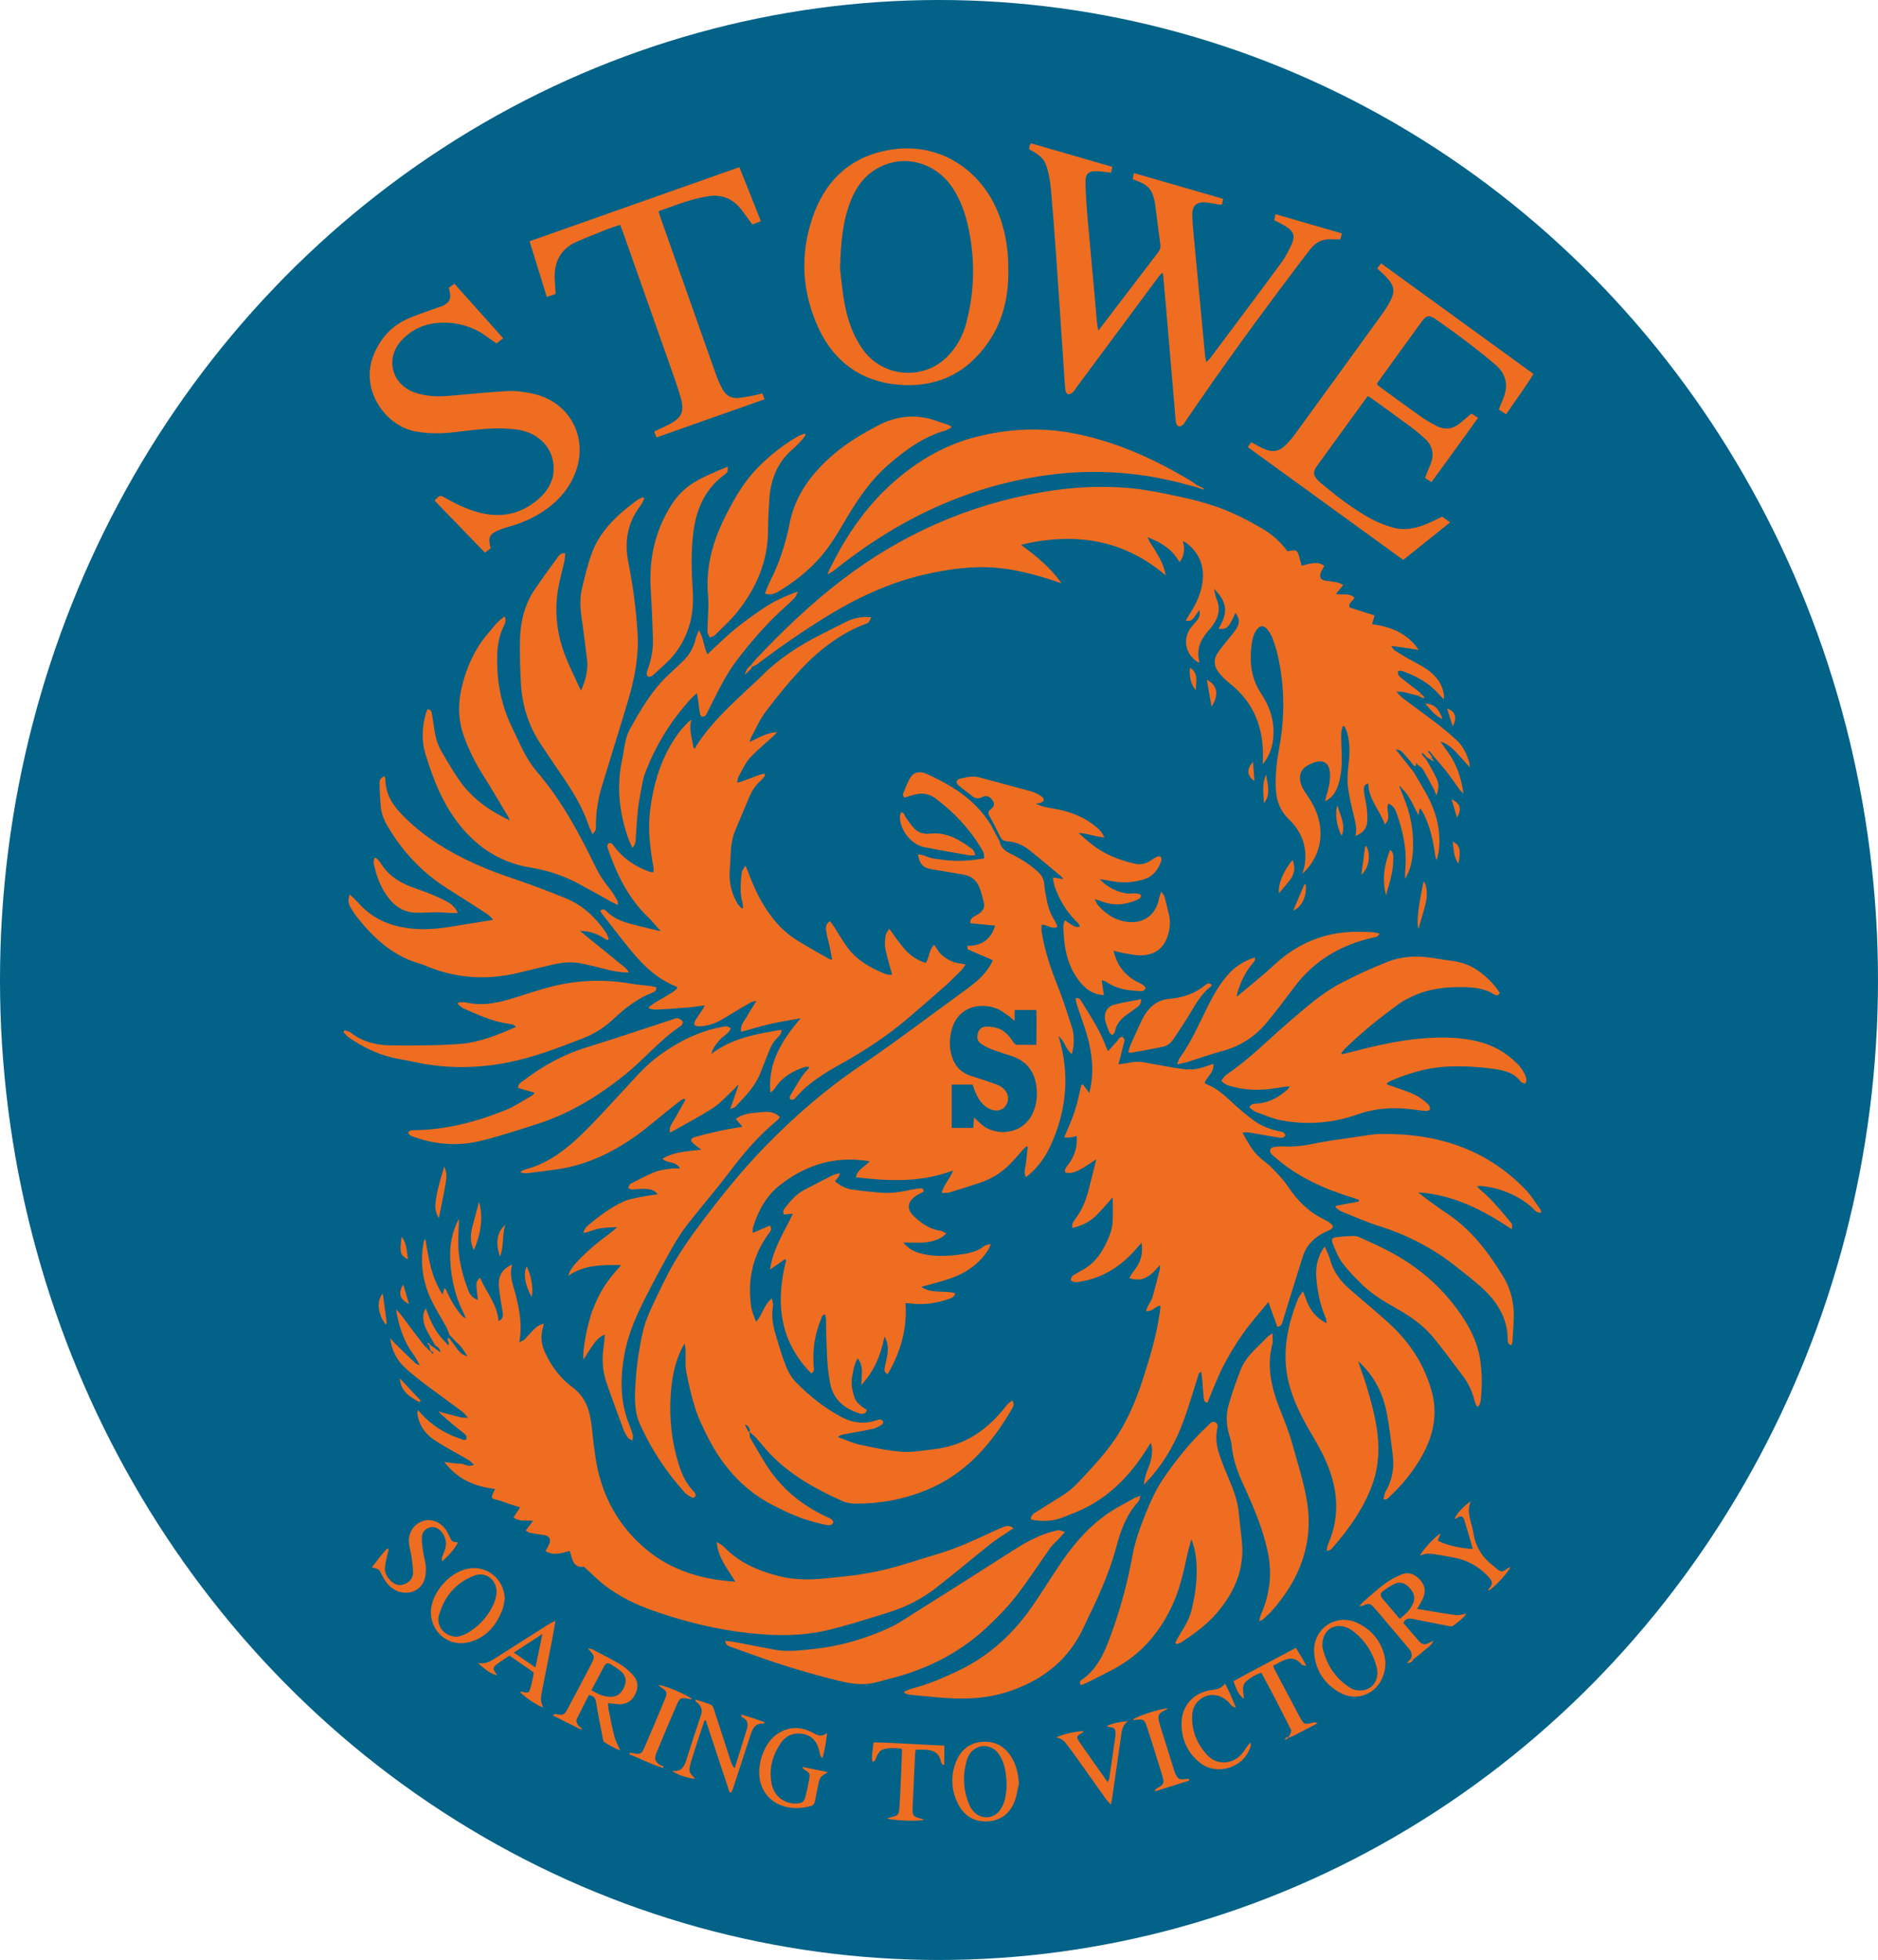 <?xml version="1.0" encoding="UTF-8"?>
<svg id="Layer_1" data-name="Layer 1" xmlns="http://www.w3.org/2000/svg" version="1.1" viewBox="0 0 397.8 414.98">
  <defs>
    <style>
      .cls-1 {
        fill: #036288;
      }

      .cls-1, .cls-2 {
        stroke-width: 0px;
      }

      .cls-2 {
        fill: #ef6d21;
      }
    </style>
  </defs>
  <ellipse class="cls-1" cx="198.9" cy="207.49" rx="198.9" ry="207.49"/>
  <path class="cls-2" d="M211.71,177.98c.19,1.35,1.05,2.14,2.2,2.69,2.09,1,4.02,2.22,5.77,3.75.89.78,1.46,1.64,1.53,2.88.07,1.12.31,2.23.53,3.33.3,1.55.82,3.02,1.7,4.35.25.38.36.84.56,1.29-1.32.57-2.18-.56-3.36-.47,0,.53-.07,1.05.01,1.55.63,3.88,1.85,7.58,3.32,11.23,1.2,2.99,2.17,6.08,3.16,9.15.48,1.51.37,3.93-.08,5.46-1.34-1.01-1.51-2.81-2.84-3.81,2.48,8.03,1.74,15.78-1.73,23.3-1.27,2.75-3.22,5.16-5.2,6.56-.51-1.13-.02-2.2.07-3.27.1-1.05.24-2.1.36-3.15-.09-.04-.18-.08-.27-.12-.23.21-.47.4-.68.63-.85.95-1.66,1.93-2.54,2.85-1.85,1.96-4.05,3.39-6.61,4.23-2.14.7-4.28,1.39-6.44,2.04-.48.15-1.02.1-1.69.16.4-1.86,1.78-3,2.41-4.79-6.81,2.58-13.6,2.28-20.59,1.45.36-1.81,1.93-2.18,2.91-3.41-.96-.11-1.74-.22-2.54-.28-6.22-.44-11.69,1.58-16.5,5.37-2.85,2.24-4.54,5.35-5.62,8.78-.11.34-.08.73-.14,1.32,1.36-.58,2.52-1.07,3.65-1.56.52.66.21,1.09-.17,1.61-3.48,4.69-4.62,9.96-3.76,15.68.15.98.61,1.91,1.01,3.09,1.44-1.53,1.62-3.58,3.36-4.97.12.77.31,1.24.23,1.67-.42,2.25.07,4.39.71,6.5.64,2.11,1.25,4.23,2.07,6.27.48,1.2,1.19,2.4,2.09,3.32,2.89,2.95,6.09,5.51,9.77,7.44,2.29,1.2,4.64,1.44,7.1.68.28-.09.57-.23.85-.22.25,0,.63.14.71.32.09.19-.04.65-.21.75-.63.37-1.29.76-1.98.91-2.05.45-4.13.78-6.2,1.17-.37.07-.74.17-1.16.56,1.6.56,3.16,1.3,4.8,1.65,2.91.63,5.86,1.25,8.82,1.46,2.21.16,4.48-.29,6.71-.54,6.55-.72,11.48-4.15,15.39-9.27.3-.39.76-.67,1.21-1.06.42.63.33,1.08.09,1.52-4.37,7.59-9.85,14-18.21,17.44-4.78,1.96-9.74,2.91-14.89,2.89-.96,0-2-.12-2.86-.5-5.57-2.48-10.89-5.39-15.2-9.81-1.13-1.15-2.12-2.44-3.2-3.64-.35-.39-.77-.71-1.4-1.28.08.64.02,1.03.17,1.3,1.39,2.35,2.69,4.78,4.26,7,3.03,4.29,7.06,7.43,11.8,9.67.6.28,1.34.42,1.56,1.22-.35.75-.95.66-1.61.53-3.09-.61-6.04-1.63-8.88-3-.35-.17-.69-.37-1.05-.53-6.93-3.19-11.78-8.45-15.14-15.19-.94-1.88-1.89-3.78-2.53-5.77-.82-2.55-1.43-5.18-1.94-7.81-.27-1.37-.13-2.83-.16-4.25-.01-.57,0-1.15-.22-1.84-.26.48-.55.95-.78,1.44-1.31,2.84-1.88,5.87-2.12,8.95-.41,5.23.14,10.36,1.72,15.37.64,2.03,1.55,3.91,3.03,5.47.17.18.37.35.44.57.07.2.06.52-.06.66-.12.14-.49.25-.64.17-.55-.31-1.14-.62-1.55-1.08-3.93-4.36-7.13-9.21-9.53-14.57-.98-2.19-1.07-4.57-.98-6.93.17-4.31.71-8.59,1.7-12.79.34-1.46.9-2.9,1.52-4.28,1.12-2.5,2.32-4.97,3.57-7.41,2.07-4.07,4.69-7.81,7.43-11.44,4.16-5.51,8.5-10.9,13.32-15.85,6.19-6.35,12.86-12.15,20.26-17.14,6.93-4.68,13.6-9.76,20.38-14.68,1.39-1.01,2.78-2.01,4.09-3.11,1.5-1.26,2.72-2.76,3.52-4.51-1.86-.79-3.59-1.51-5.3-2.28-.11-.05-.07-.44-.11-.77,2.97.03,4.95-1.25,5.87-4.27-1.83-.18-3.51-.35-5.24-.51-.12-.72.29-1.11.8-1.43.33-.21.69-.37,1.02-.59.8-.53,1.27-1.28,1.05-2.25-.27-1.19-.56-2.39-1.04-3.5-.57-1.31-1.64-2.22-3.09-2.48-2.26-.42-4.53-.78-6.8-1.14-1.91-.3-2.76-1.13-3.02-3.17,1.22-.01,2.2.76,3.34.88,1.22.13,2.42.36,3.64.43,1.17.07,2.35.06,3.52-.02,1.16-.08,2.31-.3,3.47-.45.15-.95-.25-1.57-.62-2.19-2.51-4.17-5.79-7.63-9.68-10.54-1.46-1.09-3.05-1.2-4.74-.69-.6.18-1.2.36-1.87.56-.12-.34-.32-.6-.26-.76.5-1.21.93-2.48,1.63-3.58.71-1.1,2.01-1.3,3.29-.73,5.49,2.45,10.47,5.56,13.72,10.85.58,1.09,1.16,2.19,1.74,3.28ZM214.91,216.16c-.58-.49-.89-.8-1.24-1.04-.81-.54-1.59-1.19-2.48-1.55-3.69-1.46-8.38-.37-9.63,4.55-.43,1.69-.5,3.4-.07,5.09.55,2.17,1.8,3.78,4,4.52,1.58.53,3.16,1.03,4.74,1.57.55.19,1.12.38,1.62.67,1.6.93,2.11,2.58,1.28,4-.76,1.3-2.45,1.54-4.02.54-1.3-.82-2.03-2.09-2.59-3.47-.2-.48-.36-.98-.51-1.4h-4.42v9.18h4.56c.06-.76.11-1.39.18-2.21.69.64,1.18,1.12,1.69,1.56,2.72,2.33,8.5,2.31,10.72-2.44.83-1.79,1.05-3.66.81-5.59-.39-3.2-2.03-5.45-5.15-6.5-1.44-.49-2.89-.92-4.31-1.46-.81-.31-1.61-.71-2.32-1.21-.75-.53-.89-1.38-.63-2.25.25-.85.89-1.36,1.72-1.36.86,0,1.77.09,2.57.38,1.33.48,2.27,1.5,3.05,2.66.27.41.49.83,1.1.82,1.26-.02,2.53,0,3.94,0,.05-2.56.06-4.97,0-7.38h-4.6v2.33ZM158.53,303.17c.11-.05.22-.09.32-.14-.03-.65-.3-1.17-1.08-1.42.25.52.5,1.04.76,1.56Z"/>
  <path class="cls-2" d="M302.2,160.96c.72,1.32,1.52,2.61,2.15,3.97.47,1.02.43,2.12-.08,3.51-.3-.72-.43-1.13-.64-1.51-.74-1.37-1.46-2.74-2.26-4.08-.22-.37-.69-.6-1.04-.89,0,0-.03.01-.03.01-.08-.17-.16-.34-.23-.51l-.13.57c-.33.4-.47.04-.64-.16-.66-.77-1.3-1.57-1.99-2.33-.36-.4-.73-.86-1.64-.83,1.37,1.73,2.59,3.27,3.82,4.82.86,1.48,1.74,2.95,2.58,4.44,1.91,3.39,2.99,7.01,2.81,10.93-.05,1.07-.22,2.13-.59,3.22-.09-.28-.22-.55-.26-.83-.43-3.06-1.01-6.08-2.42-8.87-.18-.35-.37-.69-.57-1.03-.04-.07-.15-.1-.33-.21-.07.41-.14.79-.25,1.45-1.15-2.19-1.94-4.26-3.58-5.78-.1-.13-.21-.27-.31-.4l-.17.1c.08.17.16.35.25.52.17.45.33.91.52,1.36,1.56,3.65,2.32,7.45,2.13,11.41-.1,2.2-.52,4.35-1.7,6.28h.02c.01-.67,0-1.35.05-2.03.37-4.19-.47-8.18-1.9-12.08-.29-.79-.7-1.51-1.69-1.85-.65,1.33.79,2.98-.75,4.37-1.07-3.02-3.46-5.28-3.49-8.66-1.03.24-1,1.03-.93,1.7.11,1.07.42,2.11.55,3.18.12,1.06.23,2.15.15,3.21-.12,1.5-.94,2.41-2.52,3.05.43-1.58-.03-3-.37-4.46-.49-2.09-1.01-4.2-1.23-6.32-.17-1.63.04-3.31.22-4.96.23-2.07.22-4.1-.34-6.11-.14-.49-.39-.94-.59-1.41-.12,0-.25.02-.37.03-.11.53-.32,1.06-.32,1.59-.01,1.37.05,2.74.1,4.11.08,2.31-.02,4.6-.76,6.82-.46,1.37-1.18,2.56-2.76,3.36.12-.54.18-.89.29-1.22.47-1.5.83-3.02.76-4.61-.1-2.24-1.3-3.1-3.41-2.38-.59.2-1.18.49-1.7.85-1.01.71-1.38,1.72-1.21,2.95.17,1.21.82,2.18,1.49,3.15,1.96,2.81,3.13,5.86,2.75,9.36-.32,2.88-1.65,5.26-3.78,7.25.17-.65.41-1.28.51-1.94.51-3.29-.36-6.2-2.52-8.73-.25-.3-.53-.57-.82-.84-1.83-1.76-2.66-3.95-2.78-6.44-.15-3,.21-5.97.75-8.91,1.22-6.69,1.11-13.34-.48-19.96-.24-1-.57-1.98-.93-2.93-.24-.63-.57-1.26-.98-1.8-.9-1.21-1.84-1.14-2.63.18-.78,1.3-.88,2.8-1,4.25-.26,3.2.33,6.2,2.15,8.95,1.94,2.93,2.96,6.17,2.53,9.75-.23,1.92-.88,3.67-2.21,5.23.02-.34.05-.68.06-1.02.22-6.51-1.81-12.01-7.06-16.14-.88-.69-1.68-1.5-2.37-2.38-.96-1.23-1.04-2.64-.19-3.98.55-.86,1.23-1.64,1.86-2.44.72-.92,1.53-1.79,2.16-2.78.76-1.19.61-2.27-.23-3.32-1.36,3.13-1.83,3.57-3.58,3.37,2.41-3.98,1.45-5.94-.96-8.51.18.73.26,1.5.55,2.19.86,2.02.46,3.83-.76,5.53-.37.52-.79.99-1.21,1.48-1.51,1.77-2.28,3.75-1.71,6.11.03.13-.02.27-.03.42-2.76-1.58-3.58-4.71-1.87-7.25.38-.57.86-1.06,1.31-1.58.56-.64.92-1.35.6-2.36-.37.54-.72,1.08-1.11,1.6-.4.54-.91.87-1.76.61.25-.41.47-.77.7-1.12,1.15-1.78,2.14-3.63,2.63-5.71.88-3.75.06-6.99-3.03-9.48-.21-.17-.48-.27-.91-.49.52,1.67.3,3.06-.65,4.44-.58-.76-1.04-1.55-1.67-2.17-.69-.68-1.49-1.27-2.32-1.78-.78-.48-1.66-.8-2.8-1.34.39,1.22,1.08,1.9,1.52,2.71.47.86,1.01,1.68,1.42,2.57.4.88.67,1.82.91,2.85-9.07-7.74-19.41-9.19-30.69-6.51,3.17,2.36,6.25,4.78,8.57,8.15-.42-.14-.84-.28-1.27-.42-3.95-1.32-7.96-2.42-12.12-2.82-5.18-.49-10.26.19-15.29,1.32-7.73,1.75-14.79,5.05-21.49,9.22-4.87,3.03-9.58,6.28-14.14,9.75-.37.28-.82.46-1.23.69-.06-.14-.12-.29-.18-.43.33-.42.64-.86,1.01-1.25,5.72-6.06,11.75-11.82,18.37-16.87,12.5-9.53,26.54-15.76,42.07-18.45,6.14-1.07,12.35-1.44,18.57-.9,2.91.26,5.81.81,8.68,1.4,4.46.92,8.9,1.96,13.07,3.82,2.23.99,4.4,2.14,6.5,3.37,2.08,1.22,3.87,2.82,5.33,4.79.22-.03.41-.04.59-.08,1.25-.26,1.46-.16,1.82,1,.21.69.39,1.39.6,2.15,1.67-.37,3.23-1.1,4.81.04-.26.47-.57.91-.75,1.39-.4,1.05.02,1.65,1.16,1.77.73.08,1.46.16,2.18.31.45.09.87.32,1.42.54-.57.7-1,1.24-1.57,1.94,1.47.25,2.82-.27,3.92.78-.27.69-1.35,1.06-1.02,2.07,1.7.54,3.41,1.09,5.29,1.69-.16.55-.32,1.12-.53,1.84,3.84.54,7.38,1.81,9.9,5.45-2.05-.3-3.81-.56-5.86-.86.35.47.48.79.72.95.9.59,1.82,1.13,2.75,1.67,1.36.78,2.78,1.45,4.07,2.33,1.97,1.34,3.37,3.12,3.66,5.59.02.18-.02.36-.05.79-.4-.41-.67-.66-.91-.94-2.06-2.42-4.72-3.92-7.67-4.98-.23-.08-.47-.13-.71-.14-.13,0-.27.09-.4.14-.16.87.52,1.24,1.02,1.65,1.09.9,2.24,1.74,3.36,2.6,0,0,.02.02.02.02.16.16.33.31.49.47-.18.14-.37.29-.55.43-1.04-.27-2.08-.56-3.13-.78-.51-.11-1.05-.06-1.58-.09-.03-.05-.06-.1-.1-.16,0,.03-.01.08,0,.09.03.02.08.03.12.05.43.45.8.97,1.29,1.34,2.3,1.74,4.66,3.41,6.94,5.16,1.58,1.22,3.14,2.48,4.6,3.85,1.31,1.22,2.05,2.85,2.58,4.55.08.26.07.54.14,1.14-1.12-1.24-2.01-2.27-2.94-3.25-.9-.95-1.88-1.79-3.27-2.22.51.73,1.01,1.48,1.54,2.2,1.88,2.54,2.83,5.42,3.36,8.82-.42-.41-.67-.6-.84-.83-.9-1.22-1.74-2.49-2.67-3.68-.98-1.26-2.05-2.46-3.08-3.69-.23-.29-.46-.58-.7-.87-.08.07-.17.15-.25.22l.84,1.05c0,.07-.02.13-.05.19-.12.12-.23.23-.35.35-.22-.12-.44-.25-.65-.37-.3-.32-.6-.64-.9-.97l-.26.23c.36.42.71.85,1.07,1.27Z"/>
  <path class="cls-2" d="M270.55,280.91c-.6-1.67-1.2-3.35-1.88-5.24-1.9,2.34-3.78,4.41-5.38,6.68-1.57,2.23-3,4.59-4.24,7.02-1.25,2.45-2.2,5.06-3.29,7.62-.76-.11-.75-.67-.8-1.2-.12-1.41-.23-2.83-.36-4.24-.03-.33-.09-.65-.15-1.1-.61.24-.61.71-.73,1.08-.99,3.07-1.88,6.18-2.99,9.21-1.61,4.39-3.83,8.47-6.95,12.01-.41.47-.85.92-1.49,1.61.15-1.6.61-2.76,1.07-3.91.52-1.3.74-2.63.64-4.02-.02-.22-.1-.43-.23-.96-.44.69-.72,1.12-1,1.56-3.33,5.2-7.46,9.57-13.08,12.33-1.53.75-3.14,1.37-4.74,1.98-1.67.64-3.43.77-5.21.61-.47-.04-.94-.16-1.38-.24-.02-.91.55-1.23,1.09-1.56,1.74-1.09,3.47-2.2,5.23-3.27,1.39-.84,2.63-1.85,3.75-3.04,2.62-2.78,5.23-5.55,7.44-8.69,2.89-4.1,4.76-8.64,6.29-13.36,1.48-4.56,2.83-9.16,3.51-13.93.06-.39.11-.77.15-1.16,0-.08-.08-.16-.14-.27-.98.17-1.57,1.34-2.95,1.14.18-.44.29-.77.44-1.07.3-.6.75-1.16.93-1.8.57-1.97,1.06-3.97,1.57-5.96.04-.16,0-.35,0-.88-1.77,2.06-3.45,3.81-6.47,2.74.35-.55.6-1.05.94-1.47,1.51-1.88,2.01-3.56,1.67-6.02-.44.51-.81.92-1.17,1.34-3.02,3.45-6.65,5.91-11.21,6.79-.83.16-1.71.45-2.58-.08-.06-.63.21-1.02.75-1.29.52-.26.99-.62,1.51-.89,2.97-1.53,4.59-4.18,5.8-7.12.39-.94.68-1.97.75-2.97.12-1.74.03-3.49.03-5.39-1.31,1.45-2.41,2.85-3.69,4.05-1.32,1.24-2.97,1.98-4.84,2.46-.16-.79.11-1.28.48-1.74,1.44-1.85,2.33-3.96,2.92-6.2.55-2.12,1.07-4.25,1.67-6.63-1.24.8-2.21,1.51-3.26,2.08-1.02.55-2.09,1.07-3.36.72-.17-.86.43-1.31.8-1.84,1.28-1.82,1.84-3.72,1.66-5.89-.41.11-.81.25-1.21.3-.43.05-.86.01-1.45.01.8-1.94,1.64-3.69,2.23-5.52.6-1.83.96-3.74,1.42-5.62l.34-.05c.39.52.78,1.04,1.34,1.8.15-.74.28-1.28.37-1.81.65-4.07-.02-7.99-1.29-11.85-.55-1.67-1.15-3.33-1.7-5-.15-.44-.2-.91-.29-1.39.79-.21,1,.26,1.25.67,1.89,3.08,3.94,6.09,5.17,9.53.09.26.24.51.46.98.72-.79,1.33-1.45,1.93-2.13.19-.22.31-.51.53-.69.16-.13.52-.26.63-.18.2.14.37.44.38.69.01.33-.13.67-.22,1-.33,1.31-.66,2.62-1.04,4.11,1.06-.17,1.92-.26,2.76-.44,1.23-.26,2.42-.04,3.63.19,2.45.47,4.91.9,7.37,1.25,1.62.23,3.22-.02,4.77-.58.46-.17.91-.33,1.54-.55.26,1.82-1.29,2.64-1.82,4.01.12.1.24.25.39.32,2.06.79,3.66,2.2,5.25,3.69,1.49,1.4,3.07,2.73,4.72,3.95,1.54,1.14,3.33,1.85,5.21,2.28.57.13,1.32.09,1.54.96-.51.7-1.23.42-1.85.33-1.89-.28-3.76-.65-5.64-.96-.5-.08-1.02-.1-1.61,0,1.12,2.01,2.13,4,3.89,5.47.75.63,1.57,1.19,2.24,1.89,1.21,1.27,2.49,2.52,3.45,3.97,1.97,2.97,4.35,5.4,7.57,6.97.53.26,1.04.56,1.5.91.66.5.62.94-.07,1.35-.33.2-.72.31-1.07.48-2.25,1.1-3.94,2.74-4.72,5.16-1.43,4.47-2.8,8.97-4.18,13.45-.2.65-.26,1.38-1.28,1.48Z"/>
  <path class="cls-2" d="M95.16,282.49c-.22-.54-.38-1.1-.66-1.6-1.01-1.84-2.17-3.61-3.08-5.51-1.9-3.95-2.49-8.11-1.67-12.44.03-.14.08-.28.13-.41,0-.02.06-.03.25-.12.65,4.02,1.23,8.03,3.63,11.71.14-.55.24-.92.35-1.37.15.1.3.15.34.25.91,2.08,2,4.04,3.53,5.73.15.16.32.3.68.34-.21-.47-.4-.95-.63-1.42-1.88-3.86-2.68-7.95-2.68-12.22,0-2.08.44-4.08,1.2-6.01.17-.44.42-.86.69-1.39-.06,1.84-.18,3.53-.17,5.21.02,3.37.86,6.58,2.02,9.72.36.97.84,1.85,2.16,2.27-.12-.93-.23-1.68-.29-2.44-.06-.77-.19-1.57.75-2.25,1.28,3.1,3.64,5.6,3.89,9.18.85-.4.98-1.01.91-1.64-.1-.92-.33-1.83-.45-2.74-.17-1.26-.43-2.52-.39-3.78.05-1.73.94-3.01,2.82-3.84-.69,2.3.17,4.21.67,6.16.85,3.29,1.52,6.58.83,10.32.56-.3.92-.4,1.15-.63.62-.62,1.18-1.3,1.79-1.94.6-.63,1.28-1.15,2.28-1.37-.18.78-.39,1.43-.47,2.09-.19,1.45.15,2.83.76,4.13,1.35,2.89,3.23,5.38,5.8,7.27,2.83,2.09,3.66,5.04,4.04,8.3.35,3.06.62,6.15,1.29,9.15,1.55,6.92,5.15,12.73,10.64,17.16,4.42,3.57,9.68,5.48,15.33,6.22.95.13,1.91.19,3.16.31-1.65-2.75-3.67-5.04-3.93-8.4.63.41,1.14.62,1.49.99,3.23,3.4,7.33,5.13,11.77,6.25,3.28.83,6.62.78,9.93.45,3.84-.38,7.71-.78,11.47-1.63,4.24-.96,8.36-2.42,12.53-3.65,4.15-1.23,8.02-3.13,11.93-4.92.58-.26,1.16-.52,1.76-.73.62-.22,1.24-.29,1.96.32-.48.32-.9.59-1.31.88-1.17.79-2.39,1.52-3.49,2.4-3.9,3.11-7.72,6.34-11.66,9.39-3.04,2.36-6.47,4.07-10.15,5.2-4.25,1.31-8.49,2.69-12.82,3.72-5.33,1.27-10.79,1.22-16.22.65-7.09-.74-13.97-2.42-20.68-4.79-3.71-1.31-7.24-3.01-10.36-5.44-1.49-1.16-2.82-2.54-4.29-3.87q-1.94.32-2.53-1.75c-.14-.5-.31-1-.49-1.59-1.75.45-3.39,1.11-5.13.02.2-.35.39-.67.57-.99.81-1.46.35-2.3-1.29-2.46-.87-.08-1.74-.25-2.6-.42-.26-.05-.5-.26-.85-.46.51-.67.96-1.28,1.55-2.07-1.56-.16-2.94.27-4.14-.72.43-.65.86-1.3,1.39-2.12-.98-.31-1.75-.54-2.51-.79-.74-.25-1.46-.58-2.21-.76-1.43-.32-1.5-.4-.9-1.68.08-.17.15-.34.31-.67-4.25-.5-7.89-1.98-10.73-5.7,1.32.15,2.31.37,3.29.34.94-.03,1.78.87,2.98.23-.46-.41-.77-.77-1.15-1-1.05-.63-2.14-1.19-3.19-1.8-1.52-.89-3.09-1.71-4.5-2.75-1.7-1.26-2.8-2.99-3.14-5.13-.04-.27,0-.55.11-.91,2.02,2.44,4.45,4.25,7.33,5.47.76.32,1.55.6,2.33.87.16.05.37-.03.52-.05.34-.64-.04-1-.4-1.31-.74-.63-1.54-1.2-2.29-1.83-.97-.81-1.91-1.65-2.86-2.48.07-.07.13-.15.2-.22,1.39.37,2.76.76,4.16,1.09.54.13,1.12.09,1.69.13.03.05.06.09.09.14,0-.03,0-.08,0-.08-.03-.02-.08-.02-.11-.03-.42-.45-.79-.98-1.27-1.34-2.54-1.91-5.14-3.74-7.67-5.66-1.59-1.21-3.2-2.43-4.63-3.81-1.68-1.62-2.7-3.67-2.95-6.1.34.39.66.8,1.03,1.16,1.43,1.4,2.86,2.79,4.32,4.16.23.21.59.28.9.42.07.02.15.04.22.06-.07-.02-.15-.04-.22-.07-.42-.74-.78-1.53-1.28-2.2-2.09-2.76-3.14-5.92-3.76-9.64.46.5.72.73.93,1.01,1.59,2.11,3.16,4.23,4.77,6.32.38.5.88.9,1.32,1.35.11.08.23.17.34.25.1.16.2.33.31.49.11-.1.22-.19.33-.29-.19-.09-.39-.17-.58-.26-.06-.13-.12-.27-.19-.4-.06-.23-.12-.47-.18-.7.08-.07.16-.14.23-.22.33.24.66.49,1,.73.39.3.78.6,1.18.9.03.02.06.03.09.05-.04-.01-.07-.02-.11-.03-.09-.72-.47-1.23-1.13-1.54-.57-1.01-1.18-2-1.71-3.03-.63-1.23-1.04-2.52-.7-3.93.06-.26.23-.5.42-.89.95,2.7,2.06,5.11,4.02,7.02.25.28.5.56.7.79.52-.61-.53-1.08.14-1.61.38.49.75.99,1.13,1.48.74,1.04,1.41,2.16,2.82,2.47-.71-1.13-1.37-2.27-2.45-3.1-.48-.51-.95-1.02-1.43-1.54h.05Z"/>
  <path class="cls-2" d="M139.79,196.98c-.81-.9-1.56-1.87-2.44-2.71-4.23-4.04-6.7-9.11-8.57-14.53-.08-.23-.16-.48-.14-.71.04-.49.61-.72.98-.39.25.23.43.53.64.8,1.93,2.47,4.43,4.11,7.36,5.14.14.05.28.08.43.1.09.01.19-.01.38-.02,0-.31.05-.63,0-.93-.7-3.96-1.23-7.95-.74-11.97.74-6.06,2.47-11.77,6.18-16.74.56-.74,1.22-1.4,1.85-2.08.16-.17.37-.29.74-.57-.62,2.18.19,4.01.42,5.9.12.08.24.17.36.25.09-.22.16-.47.29-.67,2.88-4.44,6.67-8.05,10.5-11.63,1.11-1.04,2.25-2.04,3.32-3.12,3.67-3.69,7.97-6.46,12.6-8.78,1.75-.88,3.48-1.8,5.24-2.65,1.6-.78,3.28-1.22,5.36-.96-.23.45-.35.78-.55,1.05-.1.14-.33.21-.51.28-5.62,2.12-10.22,5.74-14.23,10.08-2.52,2.73-4.88,5.63-7.1,8.6-1.25,1.66-2.08,3.64-3.09,5.48-.11.2-.14.44-.27.91,1.94-.94,3.6-1.97,5.82-2.11-.33.37-.52.6-.74.8-1.69,1.56-3.51,2.99-5.04,4.69-1.02,1.14-1.66,2.63-2.42,3.98-.17.31-.17.71-.28,1.25,2.1-.47,3.82-1.53,5.74-1.92.07.1.14.2.22.3-.27.35-.49.77-.82,1.05-1.25,1.08-2.11,2.42-2.72,3.95-.92,2.27-1.91,4.5-2.84,6.77-.64,1.56-.88,3.2-.94,4.87-.05,1.27-.16,2.54-.22,3.81-.12,2.41.39,4.67,1.65,6.74.24.39.6.71.9,1.06.09-.04.19-.08.28-.11-.04-.4-.03-.82-.14-1.2-.58-2.08-.36-4.18-.14-6.27.05-.43.4-.82.75-1.52.3.67.49,1.04.63,1.42,1.06,2.91,2.35,5.7,4.1,8.26,1.7,2.5,3.76,4.65,6.35,6.23,2.13,1.31,4.31,2.52,6.47,3.76.2.12.44.17.86.34-.18-1.02-.32-1.87-.5-2.72-.23-1.05-.54-2.09-.72-3.15-.14-.8-.3-1.67.75-2.35.28.38.58.73.83,1.12.9,1.4,1.73,2.85,2.69,4.2,2.03,2.86,4.94,4.54,8.12,5.82.31.13.66.17,1,.22.18.02.37-.03.53-.05-.5-1.84-1.06-3.61-1.43-5.43-.18-.88-.1-1.85.03-2.75.08-.52.48-.99.77-1.55,1.18,1.58,2.17,3.1,3.35,4.43,1.17,1.32,2.65,2.28,4.41,2.83.81-1.18.6-2.75,1.79-3.83.53.74.93,1.54,1.54,2.1.67.61,1.49,1.1,2.33,1.45.78.32,1.67.38,2.77.61-.42.57-.65.99-.98,1.31-1.22,1.2-2.43,2.42-3.71,3.55-2.49,2.21-5.01,4.38-7.54,6.54-4.34,3.7-9.09,6.8-14.05,9.58-3.55,1.99-7.05,4.07-9.73,7.24-.12.15-.27.33-.44.37-.21.06-.48.05-.67-.05-.11-.05-.13-.34-.12-.52,0-.13.1-.28.17-.4,1.22-1.89,2.15-3.97,3.8-5.56.06-.06.07-.17.15-.37-.33,0-.65-.07-.92.01-2.59.81-4.81,2.16-6.34,4.48-.24.37-.56.69-.98.94-.56-6.34,2.5-11.14,6.43-15.74-2.13.39-4.27.71-6.37,1.19-2.07.47-4.1,1.11-6.24,1.69-.29-1.51.74-2.32,1.26-3.3.55-1.03,1.21-2,1.97-3.23-.53.11-.86.1-1.11.24-1.53.88-3.05,1.77-4.55,2.69-1.46.9-2.91,1.83-4.62,2.2-.57.12-1.16.22-1.74.23-1.18.02-1.43-.42-.82-1.4.46-.75.98-1.47,1.46-2.2.13-.19.22-.41.44-.84-1.25.16-2.29.34-3.33.43-2.29.19-4.58.36-6.87.48-.51.03-1.03-.14-1.54-.21l-.12-.31c.43-.32.85-.68,1.31-.96,1.17-.71,2.37-1.36,3.54-2.08.45-.27.83-.66,1.22-.98-.1-.17-.13-.3-.2-.33-4.07-1.58-7.07-4.51-9.76-7.79-2.15-2.61-4.18-5.31-6.26-7.97-.05-.07-.04-.18-.08-.37.43-.36.83-.29,1.22.12,1.38,1.42,3.13,2.16,4.99,2.67,2.07.57,4.17,1.03,6.26,1.54.11,0,.22.02.33.02-.06-.05-.13-.11-.19-.16Z"/>
  <path class="cls-2" d="M187.36,283c-.78,3.83-2.16,7.32-4.93,10.26.05-.93.14-1.86.15-2.79.01-.99-.19-1.93-.89-2.89-.77,1.27-.95,2.58-1.19,3.89-.26,1.44,0,2.82.41,4.19.43,1.41,1.6,2.15,2.74,2.89-.35.95-1.06.88-1.63.7-3.08-.98-5.41-2.81-6.12-6.11-.78-3.6-.74-7.29-.9-10.95-.04-.98,0-1.96-.04-2.94,0-.32-.11-.63-.17-.95-.77.09-.74.69-.91,1.1-1.3,3.08-1.75,6.29-1.55,9.62.04.63.3,1.4-.49,1.76-6.8-6.89-7.59-15.11-5.3-24.03-.09-.05-.19-.09-.28-.14-.96.67-1.91,1.34-3.15,2.2.63-4.53,3.04-7.99,4.84-11.84-.73.07-1.3.13-1.89.19-.33-.58-.09-1.04.26-1.47,1.12-1.43,2.3-2.82,3.93-3.69,2.02-1.09,4.07-2.13,6.13-3.16.42-.21.9-.28,1.47-.45.03.89-.73,1.13-.96,1.77,1.06.84,2.24,1.52,3.61,1.71,2.03.29,4.08.49,6.12.66,2.27.19,4.48-.22,6.69-.69.52-.11,1.06-.19,1.59-.23.43-.03.78.11.75.7-.57.31-1.2.58-1.74.97-1.76,1.25-1.87,2.81-.31,4.26,1.6,1.48,3.32,2.74,5.58,3.03.4.05.77.35,1.28.59-1.3,1.27-2.82,1.69-4.34,1.87-1.48.17-2.99.04-4.8.04.98,1.14,1.92,1.75,3.05,2.12,2.77.9,5.59.84,8.43.5,2.05-.25,4.07-.56,5.76-1.92.26-.21.69-.21,1.3-.38-.22.54-.3.85-.46,1.12-1.99,3.18-4.93,5.12-8.41,6.28-1.89.63-3.84,1.1-5.85,1.67,2.2,1.54,4.85.66,7.22,1.36-.23.82-.79.99-1.34,1.19-2.77.97-5.6,1.36-8.52.92-.18-.03-.37,0-.7,0,.39,5.41-1.03,10.34-3.77,15.01-.73-.32-.73-.85-.64-1.38.13-.72.33-1.43.48-2.15.31-1.5.31-2.98-.49-4.4Z"/>
  <path class="cls-2" d="M284.25,223.2c.46-.1.92-.2,1.38-.31,4.46-1.15,8.92-2.26,13.5-2.8,4.69-.55,9.38-.7,14.01.44,3.11.77,5.82,2.28,8.1,4.54.96.95,1.73,2.01,2.07,3.32.08.31-.12.69-.19,1.04-.33-.12-.79-.14-.97-.38-1.36-1.88-3.32-2.37-5.48-2.69-3.31-.5-6.62-.66-9.96-.54-4.11.16-8,1.31-11.77,2.87-.36.15-.7.35-1.03.55-.07.04-.09.16-.19.33,1.39.49,2.76.98,4.14,1.46,1.54.53,2.97,1.27,4.19,2.37.22.2.48.37.62.62.15.27.31.69.19.91-.11.2-.57.32-.86.3-1.16-.1-2.31-.29-3.47-.42-3.8-.43-7.52-.09-11.14,1.19-5.15,1.81-10.43,2.21-15.78,1.25-1.9-.34-3.73-1.14-5.56-1.81-.51-.19-.93-.63-1.42-.97.38-.8.98-.77,1.55-.8,2.63-.16,4.76-1.38,6.65-3.1.1-.09.14-.23.34-.56-.57.05-.97.06-1.36.13-3.4.62-6.8.92-10.2.06-.97-.25-2.03-.38-2.91-1.36.36-.45.63-.99,1.07-1.29,4.94-3.32,9.06-7.61,13.57-11.45,3.39-2.89,6.74-5.88,10.71-7.95,3.16-1.65,6.42-3.15,9.73-4.46,3.1-1.23,6.38-1.4,9.69-.86,1.54.25,3.1.46,4.64.7,1.87.29,3.57.98,5.12,2.08,1.73,1.23,3.48,3.03,4.44,4.61-.26.58-.66.66-1.17.33-1.93-1.24-4.1-1.49-6.33-1.54-3.66-.08-7.25.26-10.63,1.78-1.11.5-2.24,1.03-3.22,1.74-3.95,2.9-7.78,5.94-11.29,9.37-.34.33-.62.7-.93,1.06.05.08.09.15.14.23Z"/>
  <path class="cls-2" d="M232.65,70c1.89-2.47,3.55-4.64,5.21-6.81,2.44-3.19,4.86-6.39,7.31-9.57.4-.52.72-1.01.63-1.72-.4-2.96-.76-5.92-1.15-8.88-.06-.48-.22-.95-.35-1.42-.4-1.41-1.29-2.39-2.64-2.96-.54-.22-1.08-.44-1.72-.7.07-.36.13-.72.24-1.3,6.35,1.83,12.57,3.63,18.89,5.46-.07.45-.13.81-.18,1.16-.24.04-.39.1-.52.08-.92-.15-1.83-.35-2.75-.46-2.11-.24-3.11.59-3.07,2.67.03,1.66.2,3.32.36,4.97.78,8.33,1.57,16.66,2.37,24.99.03.33.13.65.23,1.16.34-.34.6-.53.79-.77,5.04-6.74,10.1-13.47,15.09-20.25.92-1.25,1.65-2.66,2.27-4.09.7-1.59.33-2.55-1.13-3.51-.81-.53-1.7-.93-2.63-1.43.08-.38.17-.74.28-1.27,4.71,1.36,9.34,2.7,14.05,4.07-.12.48-.21.84-.31,1.25-.69,0-1.32.03-1.95,0-1.81-.11-3.24.61-4.35,2-.94,1.19-1.85,2.4-2.77,3.61-8.15,10.77-16.11,21.69-23.71,32.87-.19.28-.35.62-.6.83-.23.19-.62.37-.86.3-.25-.07-.52-.44-.57-.72-.14-.87-.18-1.75-.26-2.63-.53-6.24-1.06-12.48-1.59-18.73-.29-3.36-.59-6.73-.89-10.09,0-.08-.09-.15-.21-.36-.3.33-.59.62-.83.95-5.75,7.74-11.49,15.49-17.24,23.23-.29.39-.53.84-.89,1.16-.25.23-.69.46-.95.38-.26-.08-.55-.53-.58-.85-.16-1.51-.24-3.02-.34-4.54-.53-7.86-1.04-15.72-1.59-23.58-.34-4.78-.71-9.56-1.12-14.34-.12-1.36-.36-2.72-.68-4.05-.55-2.26-1.33-3.1-3.94-4.51.02-.19,0-.43.06-.64.05-.18.17-.33.32-.62,5.73,1.66,11.44,3.31,17.23,4.99-.11.48-.19.84-.28,1.25-1-.12-1.91-.27-2.83-.33-1.86-.11-2.59.45-2.57,2.33.02,2.54.23,5.08.44,7.61.41,4.83.89,9.65,1.32,14.47.23,2.58.44,5.17.68,7.75.04.43.15.85.29,1.61Z"/>
  <path class="cls-2" d="M293.04,317.48c.18-.66.21-1.26.48-1.72,1.39-2.38,1.84-4.94,1.5-7.64-.4-3.15-.74-6.32-1.38-9.43-.77-3.76-2.51-7.09-5.25-9.84-.2-.2-.42-.37-.73-.64.65,1.87,1.31,3.58,1.83,5.34.97,3.23,1.85,6.49,2.27,9.85.51,4.07.13,8.02-1.41,11.82-1.94,4.78-4.92,8.89-8.31,12.73-.2.23-.52.36-1.06.4.1-.44.13-.91.3-1.31,2.69-6.05,2.11-12.03-.52-17.89-1-2.23-2.26-4.34-3.49-6.46-1.88-3.23-3.5-6.57-4.36-10.23-1.24-5.28-.47-10.4,1.28-15.44.26-.74.52-1.48.84-2.19.19-.41.51-.77.98-1.44.3.79.48,1.26.65,1.73.74,2.15,2.02,3.85,4.33,5.06-.07-.55-.05-.86-.16-1.12-1.2-2.72-1.78-5.58-2.01-8.53-.17-2.31.23-4.46,1.79-6.64.43,1.05.86,1.85,1.09,2.7.69,2.56,2.17,4.59,4.12,6.3,2.79,2.46,5.69,4.8,8.43,7.31,4.43,4.05,7.62,8.95,9.11,14.79,1.14,4.46.26,8.76-1.89,12.78-1.91,3.57-4.46,6.66-7.43,9.41-.11.1-.23.19-.35.25-.08.04-.19.02-.67.05Z"/>
  <path class="cls-2" d="M119.73,117.13c-.06.62-.06,1.15-.17,1.65-.41,1.86-.93,3.7-1.28,5.57-.94,5.09-.33,10.05,1.58,14.83.92,2.31,2.05,4.54,3.2,7.06,1.08-2.38,1.56-4.54,1.26-6.86-.38-2.86-.7-5.73-1.12-8.58-.31-2.11-.41-4.21.09-6.27.63-2.56,1.22-5.15,2.15-7.61,1.3-3.45,3.68-6.21,6.45-8.61,1-.86,2.05-1.66,3.11-2.45.35-.26.79-.39,1.19-.58.09.09.18.19.27.28-.25.49-.44,1.04-.77,1.47-2.78,3.62-3.48,7.65-2.59,12.07,1,4.99,1.66,10.03,1.95,15.12.28,4.81-.63,9.45-1.99,14.02-1.8,6.04-3.69,12.06-5.53,18.1-.85,2.78-1.32,5.61-1.3,8.53,0,.88-.01.88-.71,1.79-.35-.81-.72-1.53-.98-2.3-1.32-3.84-3.49-7.21-5.76-10.52-1.49-2.18-2.99-4.36-4.43-6.58-2.48-3.82-3.77-8.05-4.01-12.58-.16-3.03-.27-6.06-.2-9.09.08-3.87.94-7.58,3.16-10.84,1.51-2.23,3.11-4.39,4.69-6.57.35-.49.67-1.11,1.74-1.06Z"/>
  <path class="cls-2" d="M320.26,260.29c-6.09-4.07-12.42-7.37-19.88-7.83.76.59,1.52,1.19,2.29,1.76,1.23.89,2.45,1.79,3.72,2.62,5.19,3.43,8.85,8.23,12.03,13.45,1.65,2.71,2.33,5.69,2.22,8.84-.05,1.56-.15,3.13-.25,4.69-.02.32-.14.64-.22,1.02-.68-.17-.8-.6-.8-1.12.01-4.85-2.47-8.43-5.92-11.47-1.54-1.36-3.18-2.6-4.78-3.89-4.94-3.97-10.44-6.84-16.5-8.75-2.74-.86-5.39-2.05-8.06-3.13-.45-.18-.81-.57-1.22-.86.03-.11.06-.21.08-.32,1.62-.3,3.25-.6,4.87-.91,0-.12,0-.23,0-.35-.34-.12-.68-.25-1.02-.36-6.18-1.88-12.01-4.44-16.91-8.79-.22-.19-.47-.37-.64-.6-.47-.65-.26-1.28.52-1.42.72-.13,1.46-.19,2.19-.14,2.17.14,4.27-.17,6.4-.61,2.77-.57,5.59-.92,8.4-1.33,1.93-.28,3.88-.68,5.82-.7,11.74-.14,22.21,3.14,30.55,11.79,1.21,1.26,2.13,2.8,3.16,4.22.1.14.09.35.16.63-.88.16-1.29-.4-1.76-.87-2.82-2.76-7.95-4.84-11.86-4.74.32.35.53.65.81.88,2.39,1.98,4.32,4.39,6.3,6.75.38.45.35.46.29,1.51Z"/>
  <path class="cls-2" d="M128.63,199.07c-1.66-1.09-3.38-1.99-5.78-1.97.6.5.98.82,1.37,1.13,2.7,2.19,5.4,4.37,8.09,6.57.36.29.66.65.91,1.11-1.89.02-3.67-.36-5.44-.83-1.51-.41-3.03-.76-4.56-1.08-2.05-.43-4.09-.24-6.11.23-2.33.54-4.67,1.09-6.99,1.67-6.71,1.66-13.29,1.34-19.71-1.32-.36-.15-.72-.33-1.09-.43-5.93-1.57-10.16-5.45-13.81-10.13-.48-.61-.91-1.28-1.3-1.95-.45-.79-.55-1.63-.1-2.67.65.63,1.24,1.14,1.75,1.72,3.27,3.75,7.54,5.27,12.36,5.57,3.45.22,6.83-.39,10.21-.96,1.96-.33,3.93-.64,6.03-.97-.49-.7-1.14-1.16-1.82-1.6-2.6-1.66-5.19-3.34-7.8-4.98-5.33-3.35-9.52-7.79-12.71-13.19-.78-1.32-1.35-2.72-1.48-4.26-.13-1.56-.24-3.12-.25-4.68,0-1.1.16-1.27,1.05-1.74.07.29.18.55.19.81.04,2.76,1.27,4.97,3.1,6.93,2.35,2.52,5,4.67,7.89,6.54,5.09,3.29,10.61,5.62,16.35,7.53,3.71,1.24,7.36,2.65,10.98,4.13,3.55,1.45,6.2,4.04,8.37,7.15.28.41.41.93.62,1.39-.1.09-.2.18-.3.26Z"/>
  <path class="cls-2" d="M248.93,347.82c1.12-2.25,2.79-4.22,3.41-6.73.63-2.53,1.07-5.07,1.13-7.68.07-2.54-.13-5.04-1.11-7.52-.33,1.24-.7,2.48-.97,3.73-.72,3.35-1.48,6.69-2.88,9.84-2.72,6.09-6.84,10.91-12.81,14.04-1.86.98-3.75,1.92-5.63,2.86-.34.17-.71.29-1.05.42-.53-.53-.22-.88.15-1.14,3.23-2.25,4.75-5.67,6.03-9.16,2.08-5.65,3.67-11.45,4.73-17.39.34-1.91.94-3.8,1.6-5.63.83-2.3,1.75-4.57,2.8-6.78.73-1.54,1.64-3.01,2.62-4.4,2.6-3.68,5.41-7.2,8.74-10.27.49-.45.93-1.22,1.7-.89.83.36.46,1.2.36,1.84-.29,1.8.03,3.53.6,5.2.6,1.76,1.32,3.48,2.04,5.19.96,2.26,1.79,4.55,2.01,7.02.19,2.09.49,4.18.68,6.27.51,5.79-1.7,10.63-5.36,14.91-2.12,2.48-4.77,4.35-7.45,6.16-.3.2-.68.27-1.03.41-.11-.11-.23-.21-.34-.32Z"/>
  <path class="cls-2" d="M130.93,191.65c-.69-.35-1.15-.56-1.6-.8-2.27-1.25-4.53-2.54-6.81-3.76-3.17-1.69-6.5-2.81-10.09-3.39-7.52-1.21-13.05-5.51-17.07-11.83-2.41-3.79-3.93-7.98-5.25-12.24-.87-2.83-.69-5.71.09-8.55.09-.31.24-.61.36-.91.81.05.87.59.95,1.13.18,1.21.4,2.41.57,3.62.23,1.62.8,3.13,1.63,4.53,1.18,1.98,2.33,3.97,3.64,5.86.86,1.23,1.91,2.36,3,3.4,2.2,2.09,4.81,3.62,7.61,4.99-.12-.29-.2-.59-.36-.85-1.74-2.89-3.43-5.81-5.24-8.66-1.66-2.61-3.02-5.34-4.08-8.26-1.31-3.61-1.29-7.19-.38-10.82,1.03-4.14,2.8-7.92,5.62-11.17.61-.7,1.17-1.45,1.81-2.12.45-.47.99-.86,1.55-1.33.36.85.16,1.42-.14,2-1,1.96-1.36,4.07-1.42,6.24-.16,5.37.79,10.5,3.17,15.36,1.55,3.16,2.83,6.49,5.15,9.19,5.26,6.1,9.04,13.11,12.52,20.3.82,1.69,1.83,3.22,3.04,4.66.62.74,1.08,1.62,1.57,2.45.11.18.07.44.15.97Z"/>
  <path class="cls-2" d="M264.26,94.69c.31-.41.53-.71.79-1.06.87.46,1.66.93,2.49,1.32,2.01.93,3.39.7,4.93-.86.75-.76,1.44-1.61,2.07-2.48,6.14-8.43,12.26-16.87,18.37-25.32.46-.63.88-1.3,1.27-1.98,1.46-2.57,1.29-3.8-.76-5.88-.51-.52-1.07-1-1.7-1.59.26-.34.5-.66.82-1.08,10.79,7.83,21.48,15.58,32.29,23.42-1.8,2.95-3.85,5.61-5.81,8.54-.51-.34-.97-.65-1.55-1.03.29-.71.56-1.38.85-2.04,1.25-2.85.83-5.39-1.56-7.43-2.04-1.75-4.16-3.41-6.3-5.04-2.06-1.57-4.18-3.07-6.31-4.56-1.39-.97-1.98-.91-2.96.42-3.19,4.34-6.32,8.72-9.47,13.08-.03.04-.02.1-.04.25.24.21.5.48.81.7,2.77,2.02,5.53,4.05,8.33,6.03,1.08.76,2.22,1.44,3.39,2.05,1.72.91,3.41.76,4.95-.46.84-.66,1.63-1.39,2.51-2.14.42.27.82.53,1.4.91-3.25,4.6-6.55,9.06-9.86,13.62-.48-.32-.87-.58-1.34-.88.15-.41.26-.77.4-1.12.24-.59.51-1.17.74-1.76.87-2.16.45-4.03-1.31-5.57-.81-.71-1.61-1.43-2.47-2.07-2.83-2.1-5.69-4.16-8.55-6.22-.27-.2-.57-.36-.96-.61-.48.66-.94,1.28-1.4,1.91-3.02,4.16-6.04,8.32-9.06,12.48-.2.28-.41.55-.58.85-.51.89-.46,1.48.19,2.28.28.34.59.66.93.93,3.4,2.81,6.87,5.54,10.77,7.63,1.45.78,3.03,1.38,4.63,1.81,2.57.69,5.05.05,7.42-.99.94-.41,1.85-.88,2.86-1.36.5.36,1,.72,1.69,1.21-3.36,2.69-6.59,5.27-9.94,7.95-10.98-7.96-21.93-15.91-32.95-23.9Z"/>
  <path class="cls-2" d="M144.06,247.39c-.96-1.65-2.7-.97-3.73-2.05,2.47-1.53,5.22-1.53,8.2-1.92-.68-.53-1.14-.87-1.57-1.23-.79-.65-.76-1.15.22-1.44,1.87-.54,3.78-.98,5.69-1.4,1.37-.3,2.76-.5,4.4-.79-.53-.61-.92-1.06-1.42-1.63,1.61-1.28,3.54-1.26,5.38-1.45,1.4-.15,2.83-.16,3.98,1.07-.22.25-.38.5-.6.68-3.91,3.17-7.11,6.97-10.14,10.97-2.86,3.78-5.99,7.37-8.9,11.11-1.23,1.58-2.3,3.29-3.28,5.03-1.85,3.28-3.64,6.6-5.35,9.96-1.99,3.88-3.81,7.88-4.62,12.18-.99,5.24-1.03,10.51,1.13,15.57.25.58.45,1.19.6,1.81.07.29-.03.63-.06,1.15-.44-.26-.8-.35-.96-.58-.36-.52-.7-1.07-.92-1.66-1.25-3.35-2.49-6.69-3.66-10.06-.86-2.5-.97-5.08-.57-7.68.12-.76.15-1.54.24-2.45-1.32.47-1.98,1.44-2.65,2.37-.63.89-1.18,1.84-1.85,2.89-.39-1.47.86-7.9,1.99-10.68,1.54-3.82,2.85-5.88,5.97-9.3-4.03-.08-7.82-.06-11.21,2.25.25-1.03,1.02-2.17,2.79-3.92,1.15-1.13,2.35-2.21,3.61-3.22,1.28-1.03,2.67-1.93,3.96-3.16-1.18.08-2.38.05-3.54.26-1.16.21-2.28.66-3.41,1-.07-.09-.14-.18-.21-.27.27-.41.47-.92.84-1.23,2.36-1.99,4.82-3.87,7.64-5.16,1.17-.54,2.52-.73,3.8-1,1.09-.23,2.21-.35,3.47-.55-.77-.94-1.69-1.1-2.59-1.15-.92-.05-1.85.12-2.78.13-.29,0-.59-.18-.88-.27.15-.32.23-.79.48-.93,1.73-.9,3.47-1.83,5.28-2.54,1.06-.42,2.27-.51,3.42-.69.52-.08,1.06-.01,1.85-.01Z"/>
  <path class="cls-2" d="M213.58,57.15c.08,5.52-1.07,10.72-4.23,15.31-4.67,6.79-11.32,9.76-19.37,8.97-7.68-.75-13.35-4.92-16.6-11.95-3.52-7.6-3.97-15.52-1.26-23.45,2.47-7.24,7.31-12.29,14.93-14.02,11.44-2.6,20.32,3.8,24.05,12.26,1.81,4.09,2.52,8.42,2.48,12.88ZM177.92,56.8c.22,1.73.46,4.71,1.01,7.63.64,3.43,1.79,6.72,3.86,9.6,4.23,5.89,12.79,6.6,17.89,1.46,2.01-2.03,3.31-4.45,4.03-7.22,1.55-5.97,1.82-11.98.8-18.05-.62-3.7-1.63-7.26-3.72-10.43-3.02-4.56-8.42-6.72-13.41-5.22-3.92,1.18-6.5,3.89-8.04,7.61-1.78,4.27-2.24,8.8-2.4,14.63Z"/>
  <path class="cls-2" d="M231.99,190.58c.2.38.34.82.62,1.13,1.87,2.08,4.15,3.46,6.99,3.53,3.13.08,5.36-1.92,5.91-5.01.07-.4.25-.78.47-1.45.35.53.6.76.68,1.05.34,1.23.6,2.47.92,3.7.36,1.36.28,2.71-.07,4.06-.76,2.97-2.68,4.61-5.77,4.68-1.2.03-2.42-.26-3.62-.45-.7-.11-1.39-.32-2.25-.53.76,3.31,2.6,5.44,5.4,6.8.95.46.96.45,1.42,1.13-.34.76-1,.64-1.64.6-2.37-.13-4.68-.49-6.68-1.92-.22-.16-.53-.21-1.01-.39.16,1.09.29,2.02.46,3.2-.73-.13-1.31-.16-1.82-.35-1.47-.54-2.57-1.57-3.51-2.8-1.65-2.16-2.52-4.64-2.92-7.28-.2-1.3-.27-2.63-.34-3.95-.02-.44.16-.89.27-1.47,1.15.57,1.89,1.61,3.22,1.37-.07-.63-.58-.98-.95-1.36-1.98-2.04-3.4-4.42-4.34-7.08-.2-.57-.26-1.19-.43-2,.88.13,1.48.23,2.25.35-.25-.3-.37-.5-.54-.64-2.18-1.82-4.35-3.65-6.57-5.43-1.36-1.08-2.9-1.82-4.68-1.93-.6-.04-1.16-.2-1.48-.79-.59-1.15-1.18-2.31-1.77-3.46,0,0-.03-.06-.03-.06-.07-.11-.14-.23-.21-.34-.11-.22-.21-.44-.34-.65-.38-.59-.35-1.08.25-1.52.62-.46.89-1.03.42-1.77-.57-.89-1.34-1.27-2.23-.79-.97.53-1.62.25-2.36-.37-.82-.69-1.73-1.29-2.55-1.99-.8-.69-.68-1.33.33-1.56,1.28-.29,2.58-.61,3.92-.25,3.73,1.01,7.47,1.99,11.19,3.03.74.21,1.43.64,2.09,1.05.23.15.41.55.4.84,0,.16-.41.35-.67.45-.26.1-.55.1-1.04.17,1.22.64,2.36.85,3.5,1.03,3.19.5,6.18,1.51,8.77,3.5.5.39,1,.8,1.43,1.26.31.33.5.77.88,1.39-2.05-.14-3.66-.9-5.5-.94.94.81,1.86,1.66,2.84,2.43,2.67,2.1,5.75,3.32,9.03,4.06,1.19.27,2.33.07,3.37-.64.44-.3.9-.6,1.38-.82.22-.1.63-.11.78.03.16.15.21.55.13.79-.62,1.85-1.68,3.31-3.63,3.94-2.29.74-4.6.83-6.96.39-.73-.14-1.47-.25-2.42-.41,1.35,1.69,4.24,3.03,6.16,3.06.85.01,1.75-.27,2.52.31.07.71-.43.84-.88,1.04-2.49,1.08-5,1.29-7.56.25-.36-.15-.74-.23-1.11-.34-.11-.01-.23-.03-.34-.04.06.06.13.12.19.18Z"/>
  <path class="cls-2" d="M139.06,92.61c-.2-.48-.33-.78-.5-1.2.12-.07.24-.16.37-.22.97-.46,1.96-.89,2.91-1.39,2.54-1.36,3.15-2.65,2.4-5.41-.53-1.93-1.2-3.83-1.87-5.72-3.49-9.92-7-19.84-10.5-29.76-.14-.41-.32-.8-.52-1.31-1,.34-1.93.62-2.83.98-2.14.85-4.28,1.68-6.38,2.61-3.55,1.58-4.87,4.46-4.63,8.2.06.92.12,1.84.18,2.84-.62.21-1.15.4-1.87.64-1.22-3.97-2.41-7.82-3.64-11.79,14.86-5.25,29.6-10.45,44.44-15.69,1.53,3.85,3.01,7.56,4.55,11.44-.68.26-1.23.47-1.81.7-.77-1.05-1.46-1.99-2.15-2.93-1.78-2.41-4.12-3.52-7.14-3.06-3.65.55-7.04,1.94-10.57,3.18.13.44.2.77.31,1.08,3.99,11.3,7.98,22.6,11.99,33.9.34.96.8,1.89,1.29,2.79.7,1.27,1.83,1.91,3.29,1.77,1.11-.1,2.22-.33,3.32-.53.57-.1,1.12-.28,1.78-.45.15.41.28.75.47,1.26-7.67,2.71-15.24,5.38-22.89,8.08Z"/>
  <path class="cls-2" d="M103.93,116.1c-.38.28-.72.54-1.22.91-3.58-3.71-7.13-7.38-10.68-11.05,1.17-1.16,1.18-1.17,2.31-.52,2.18,1.24,4.41,2.32,6.84,3,4.61,1.29,8.83.56,12.55-2.5,2.39-1.97,3.85-4.44,3.5-7.66-.42-3.92-3.54-6.78-7.77-7.34-4.08-.54-8.1-.07-12.13.45-3.21.42-6.41.56-9.63-.11-6.06-1.26-11.64-8.81-8.48-16.31,1.37-3.25,3.55-5.76,6.72-7.27,1.89-.9,3.91-1.52,5.87-2.26.68-.26,1.41-.42,2.06-.74,1.38-.68,1.71-1.47,1.38-3-.05-.23-.11-.47-.18-.76.36-.27.7-.52,1.18-.87,3.44,3.85,6.85,7.66,10.34,11.55-.51.39-.92.71-1.42,1.1-.8-.56-1.58-1.12-2.37-1.67-2.83-1.99-6-2.84-9.42-2.72-3.21.12-6.01,1.29-8.24,3.65-3.61,3.82-2.27,9.37,2.7,11.13,2.59.92,5.29.89,7.98.65,3.9-.33,7.79-.77,11.69-.96,1.73-.09,3.52.18,5.24.53,8.1,1.68,12.18,9.66,8.9,17.3-1.38,3.21-3.64,5.66-6.51,7.58-2.21,1.48-4.63,2.53-7.19,3.26-.75.22-1.5.44-2.22.74-2.1.87-2.41,1.55-1.79,3.91Z"/>
  <path class="cls-2" d="M253.46,103.16c-4.15-1.17-8.33-2.16-12.62-2.68-5.22-.64-10.45-.75-15.68-.26-17.89,1.7-33.55,8.81-47.57,19.83-.71.56-1.41,1.14-2.29,1.57.11-.31.18-.63.33-.92,3.11-6.33,6.89-12.2,12-17.11,5.45-5.24,11.72-9.2,19.1-11.08,6.86-1.75,13.8-2.1,20.81-.73,9.02,1.76,17.2,5.5,25,10.22.33.2.63.46.94.7,0,.16-.01.31-.02.47Z"/>
  <path class="cls-2" d="M225.56,324.38c-.49.55-.87.97-1.25,1.39-.6.64-1.3,1.2-1.8,1.9-2.44,3.42-4.71,6.98-7.29,10.29-1.89,2.41-4.07,4.63-6.32,6.72-5.79,5.37-12.66,8.78-20.29,10.71-1.09.28-2.17.61-3.26.87-2.7.64-5.36.19-7.98-.46-5.89-1.47-11.7-3.2-17.41-5.26-1.74-.63-3.5-1.24-5.24-1.88-.49-.18-1.02-.37-1.11-1.25.69.08,1.29.12,1.88.23,2.83.53,5.66,1.1,8.49,1.63,2.83.54,5.66.15,8.48-.15,5.05-.53,9.89-1.88,14.55-3.86,1.3-.55,2.59-1.17,3.79-1.92,8.08-5.08,16.14-10.19,24.18-15.32,2.66-1.7,5.41-3.15,8.5-3.89.87-.21.87-.21,2.09.24Z"/>
  <path class="cls-2" d="M156.15,229.87c-.33.35-.65.73-1,1.05-1.36,1.25-2.61,2.71-4.15,3.69-2.87,1.85-5.92,3.42-9.06,5.2-.24-.97.14-1.52.51-2.14.95-1.58,1.82-3.21,2.73-4.82-.07-.08-.15-.16-.22-.23-.27.12-.57.18-.79.36-1.99,1.58-3.99,3.16-5.95,4.79-5.22,4.35-10.93,7.78-17.61,9.33-2.18.5-4.44.7-6.67,1.02-.82.12-1.65.21-2.48.28-.41.04-.82,0-1.29-.27.36-.18.71-.43,1.09-.53,4.71-1.22,8.46-4.06,11.86-7.34,2.96-2.85,5.7-5.92,8.51-8.93,2.57-2.75,4.98-5.68,8.06-7.9,3.97-2.87,8.26-5.05,13.12-5.98.66-.13,1.35-.32,1.98.31-.46,1.15-1.66,1.6-2.4,2.48-.71.86-1.44,1.69-1.7,2.9,4.38-3.36,9.55-4.23,14.84-5.11.05.83-.44,1.29-.86,1.69-.91.88-1.45,1.95-1.89,3.11-.58,1.51-1.17,3.01-1.78,4.51-1.14,2.79-3.22,4.88-5.25,7.01-.17.18-.5.22-1.07.45.61-1.75,1.13-3.24,1.65-4.72.03-.12.05-.23.08-.35-.09.06-.17.12-.26.17Z"/>
  <path class="cls-2" d="M191.4,358.22c.7-.29,1.24-.58,1.81-.72,3.25-.8,6.27-2.13,9.31-3.54,6.06-2.81,11.01-6.96,14.96-12.25,2.63-3.52,4.87-7.34,7.36-10.97,3.36-4.89,7.3-9.19,12.65-12.01.95-.5,1.88-1.05,2.83-1.56.29-.15.61-.25,1.24-.49-.19.59-.2,1-.41,1.22-2.57,2.74-3.77,6.18-4.71,9.68-1.2,4.47-2.98,8.7-4.94,12.86-.61,1.28-1.26,2.55-1.84,3.84-3.12,6.96-8.55,11.3-15.64,13.73-2.79.96-5.68,1.46-8.63,1.58-4.23.17-8.41-.36-12.59-.77-.29-.03-.58-.11-.86-.2-.12-.04-.22-.16-.53-.4Z"/>
  <path class="cls-2" d="M266.7,343.24c.2-.69.27-1.14.45-1.55,1.87-4.25,2.34-8.62,1.38-13.17-1.05-4.92-3.02-9.5-5.1-14.04-1.19-2.59-2.21-5.22-2.49-8.1-.07-.77-.24-1.55-.48-2.29-.71-2.21-.84-4.46-.2-6.66.71-2.49,1.58-4.93,2.51-7.35.68-1.75,1.85-3.21,3.21-4.52.85-.82,1.65-1.67,2.49-2.49.23-.22.52-.38,1.06-.77,0,.91.16,1.6,0,2.19-1.23,4.58-.32,8.91,1.32,13.2,1.01,2.65,2.14,5.27,2.88,8,1.08,4,2.41,7.95,3.09,12.06,1.48,9-1.47,16.56-7.33,23.21-.64.73-1.4,1.37-2.1,2.04-.06.06-.17.06-.67.22Z"/>
  <path class="cls-2" d="M73.01,218.14c.43.16.94.22,1.28.49,2.5,1.99,5.47,2.67,8.53,2.71,4.79.06,9.59.04,14.37-.29,4.22-.29,8.16-1.87,12.11-3.64-.5-.58-1.12-.58-1.65-.66-3.39-.48-6.46-1.91-9.54-3.28-.44-.2-.78-.61-1.17-.93.04-.1.08-.2.13-.3.56,0,1.15-.11,1.69.02,3.58.83,6.98,0,10.37-1.05,2.66-.83,5.3-1.74,8-2.4,5.48-1.34,11.03-1.51,16.6-.53,1.3.23,2.62.31,3.93.48.47.06.92.18,1.35.27.09.79-.41.98-.85,1.15-3.1,1.23-5.7,3.2-8.1,5.47-1.94,1.83-4.14,3.26-6.65,4.22-5.21,2-10.41,4.03-15.9,5.1-6.6,1.28-13.22,1.33-19.81-.14-1.57-.35-3.18-.55-4.75-.94-3.27-.8-6.24-2.28-9-4.19-.45-.31-.81-.77-1.21-1.16.08-.14.17-.27.25-.41Z"/>
  <path class="cls-2" d="M201.64,90.42c-.56.31-.89.59-1.28.7-4.75,1.33-8.6,4.15-12.23,7.32-3.89,3.39-6.69,7.63-9.27,12.03-1.63,2.79-3.3,5.54-5.49,7.95-2.46,2.7-5.31,4.9-8.42,6.79-.84.51-1.75.83-2.93.49.4-.97.72-1.89,1.15-2.74,1.96-3.86,3.26-7.93,4.1-12.18,1.19-6.09,4.8-10.74,9.39-14.66,2.75-2.36,5.89-4.2,9.08-5.91,4.14-2.22,8.43-2.66,12.88-1,.78.29,1.58.52,2.36.79.13.05.24.16.66.44Z"/>
  <path class="cls-2" d="M113.29,231.38c-1.37-.39-2.46-.71-3.55-1.02,0-.94.66-1.2,1.14-1.57,4.08-3.12,8.49-5.55,13.44-7.06,6.03-1.84,12.01-3.9,18.01-5.85.42-.14.87-.35,1.27-.29.37.06.77.37,1,.69.11.15-.08.71-.29.85-4.47,2.98-7.88,7.17-12.05,10.51-5.6,4.49-11.61,8.14-18.46,10.34-3.86,1.24-7.73,2.51-11.66,3.5-4.75,1.2-9.52.95-14.17-.66-.58-.2-1.25-.3-1.54-1.02.42-.62,1.04-.5,1.59-.51,6.65-.12,12.97-1.8,19.08-4.26,1.94-.78,3.69-2,5.53-3.03.16-.09.28-.25.66-.62Z"/>
  <path class="cls-2" d="M133.96,179.52c-.4-.94-.76-1.62-1-2.34-1.87-5.49-2.4-11.06-1.09-16.76.23-1,.3-2.04.53-3.03.21-.9.41-1.84.84-2.64,2.36-4.35,4.84-8.63,8.53-12.04,1.01-.93,2.02-1.85,2.99-2.82,1.31-1.31,2.2-2.86,2.61-4.68.11-.5.36-.96.68-1.79,1.04,1.79,1.03,3.56,1.79,5.12,1.94-1.79,3.76-3.63,5.75-5.27,1.96-1.61,4.04-3.09,6.15-4.51,2.15-1.44,4.49-2.52,7.27-3.52-.3.63-.39,1.01-.61,1.25-.56.61-1.17,1.19-1.79,1.74-3.94,3.48-7.38,7.42-10.56,11.6-2.47,3.25-4.16,6.97-6.02,10.58-.18.35-.3.74-.54,1.03-.16.19-.52.37-.74.32-.2-.05-.44-.39-.48-.63-.18-1.01-.28-2.03-.42-3.05-.05-.37-.14-.74-.24-1.32-.48.44-.84.74-1.16,1.08-4.31,4.66-7.57,9.97-9.82,15.88-.51,1.35-.68,2.84-.96,4.28-.22,1.15-.43,2.31-.55,3.47-.19,1.89-.33,3.79-.44,5.69-.04.73.05,1.45-.71,2.36Z"/>
  <path class="cls-2" d="M312.79,297.75c-.15-.39-.35-.78-.45-1.18-.45-1.83-1.22-3.53-2.33-5.04-2.06-2.79-4.15-5.58-6.34-8.27-2.16-2.65-4.94-4.58-7.91-6.24-2.61-1.47-5.17-3.01-7.32-5.12-1.46-1.44-2.92-2.92-4.13-4.56-.88-1.19-1.45-2.65-2-4.05-.37-.95-.11-1.25.87-1.36,1.17-.12,2.34-.22,3.51-.24.47-.01.97.12,1.4.32,2.05.94,4.11,1.86,6.1,2.9,6.14,3.21,11.26,7.6,15.2,13.32,2.02,2.93,3.61,6.06,4.13,9.63.43,2.92.48,5.85.1,8.78-.05.4-.27.77-.42,1.15-.15-.01-.29-.02-.44-.03Z"/>
  <path class="cls-2" d="M261.94,211.06c1.95-1.62,3.78-3.13,5.6-4.67.9-.76,1.77-1.55,2.63-2.34,4.62-4.22,10.04-6.52,16.3-6.75,1.37-.05,2.74,0,4.11.06.51.02,1.01.18,1.61.29-.28.72-.78.74-1.24.84-6.87,1.53-12.61,4.86-16.86,10.59-1.84,2.47-3.71,4.92-5.67,7.3-2.49,3.03-5.61,5.1-9.44,6.13-2.55.68-5.03,1.59-7.56,2.37-.58.18-1.2.26-2.1.45.26-.63.34-1,.54-1.28,2.53-3.52,4.22-7.48,6.15-11.33,1.21-2.4,2.58-4.72,4.43-6.72,1.46-1.59,3.27-2.56,5.34-3.3.26.67-.21.99-.49,1.32-1.51,1.79-2.48,3.86-3.16,6.08-.08.26-.1.54-.17.94Z"/>
  <path class="cls-2" d="M170.65,92.11c-.31.4-.58.84-.93,1.21-.6.64-1.22,1.28-1.88,1.85-3.26,2.8-4.63,6.46-4.89,10.63-.13,2.15-.27,4.3-.27,6.45,0,6.57-2.46,12.22-6.46,17.25-1.42,1.79-3.15,3.34-4.78,4.97-.27.27-.73.35-1.11.51-.17-.43-.48-.86-.48-1.29.02-2.59.34-5.21.12-7.77-.54-6.2,1.17-11.79,3.97-17.19,1.83-3.54,3.8-6.94,6.65-9.8,2.54-2.55,5.32-4.77,8.44-6.55.43-.25.93-.38,1.4-.57l.23.3Z"/>
  <path class="cls-2" d="M154.17,98.82c-.04.52,0,.85-.12,1.12-.08.2-.33.35-.52.5-4.5,3.29-6.28,7.96-6.78,13.29-.33,3.47-.31,6.94-.06,10.41.18,2.6.16,5.18-.52,7.73-.9,3.4-2.63,6.3-5.23,8.68-.76.69-1.5,1.4-2.27,2.09-.25.23-.51.47-.82.6-.49.21-.9-.11-.86-.64.03-.33.15-.67.26-.99.74-2.05,1.13-4.17,1.06-6.34-.11-3.47-.25-6.95-.47-10.41-.4-6.44.87-12.45,4.37-17.94,1.24-1.94,2.78-3.53,4.73-4.73,2.22-1.35,4.61-2.31,7.21-3.38Z"/>
  <path class="cls-2" d="M122.29,365.82c-1.68-.85-3.37-1.7-5.25-2.65.37-.18.49-.3.59-.28,1.73.33,1.86.31,2.67-1.2,1.62-3.02,3.21-6.05,4.8-9.09.99-1.89.98-1.91-.58-3.56.4.06.66.03.86.13,1.95,1.02,3.93,1.99,5.83,3.11,1,.59,1.93,1.35,2.72,2.2,1.29,1.37,1.39,2.85.51,4.46-.79,1.45-2.02,2.05-3.82,1.87-.57-.06-1.14-.14-1.84-.22.05.54.05.97.13,1.38.39,1.92.74,3.84,1.24,5.73.25.95.76,1.83,1.23,2.91-1.22-.45-2.33-1.07-3.4-1.77-.22-.14-.27-.6-.33-.93-.48-2.5-.98-4.99-1.39-7.5-.14-.83-.44-1.37-1.52-1.53-.83,1.63-1.7,3.3-2.53,5-.3.62.04,1.13.42,1.6-.11.11-.23.22-.34.33ZM125.27,357.86c1.35.82,2.65,1.42,4.17,1.4,1.41-.02,2.23-.85,2.76-2.04.52-1.18.43-2.34-.53-3.23-.71-.65-1.56-1.14-2.38-1.66-.56-.35-1.01-.14-1.31.44-.88,1.67-1.77,3.34-2.69,5.08Z"/>
  <path class="cls-2" d="M298.79,351.22c.56-.96.05-1.68-.54-2.38-1.68-1.98-3.35-3.96-5.03-5.94-.67-.78-1.32-1.58-2.01-2.34-1.06-1.18-1.12-1.18-2.62-.56-.12.05-.26.03-.65.06.39-.43.6-.72.87-.95,1.49-1.28,2.93-2.62,4.5-3.78,1.09-.8,2.31-1.48,3.56-1.98,1.61-.64,2.97.04,4.05,1.29,1.05,1.22,1.09,2.57.41,3.97-.32.65-.71,1.26-1.15,2.04,2.82.46,5.5.94,8.19,1.31.68.09,1.41-.18,2.25-.3-.8,1.14-1.88,1.81-2.85,2.58-.23.18-.75.08-1.12,0-2.4-.46-4.8-.95-7.2-1.43-.84-.17-1.66-.32-2.19.82,1.1,1.28,2.23,2.62,3.39,3.93.56.63,1.23.75,1.98.31.24-.14.5-.25,1.02-.51-.53,1.19-1.44,1.58-2.1,2.2-.67.63-1.44,1.17-2.16,1.75-.2-.04-.4-.08-.61-.12ZM296.51,342.76c1.26-1.04,2.34-2.01,2.87-3.43.48-1.27-.02-2.28-.86-3.19-.83-.91-1.88-1.34-3.03-.84-.92.4-1.76,1.02-2.58,1.61-.58.41-.57.97-.1,1.52,1.2,1.41,2.4,2.81,3.69,4.34Z"/>
  <path class="cls-2" d="M238.99,222.75c.14-.48.24-.94.42-1.37.79-1.79,1.6-3.57,2.43-5.35.27-.57.6-1.12.96-1.64,1.21-1.76,2.88-2.74,5.02-2.93,2.74-.24,5.26-1.08,7.42-2.84.45-.37.88-.62,1.39-.14-.01.12.02.25-.03.29-1.89,1.41-3.08,3.37-4.26,5.36-1.17,1.98-2.47,3.88-3.72,5.8-.55.86-1.34,1.49-2.31,1.7-2.24.48-4.51.86-6.77,1.27-.12.02-.27-.07-.56-.15Z"/>
  <path class="cls-2" d="M154.54,379.49c-1.68-5.07-3.36-10.15-5.04-15.22-.1,0-.19.01-.29.02-.67,2.03-1.35,4.05-2.01,6.08-.27.84-.54,1.68-.79,2.52-.62,2.13-.58,2.28.83,3.7-1.07.06-3.78-.81-4.75-1.54.02-.04.04-.13.05-.12,1.66.23,2.34-.76,2.79-2.15,1.03-3.26,2.1-6.52,3.19-9.77.31-.92.03-1.62-.57-2.27-.21-.23-.46-.41-.69-.61.05-.09.09-.18.14-.27,1.09.36,2.2.66,3.25,1.11.31.13.49.68.62,1.08,1.17,3.58,2.32,7.17,3.49,10.75.18.55.39,1.08.84,1.61.88-2.79,1.78-5.57,2.62-8.37.31-1.03.15-1.95-1-2.44-.09-.04-.12-.23-.3-.59,1.85.49,3.45,1.03,5.04,1.64-.09.22-.12.3-.13.3-1.76-.22-2.38.92-2.83,2.32-1.2,3.72-2.43,7.44-3.65,11.16-.12.36-.27.71-.41,1.06-.13,0-.26,0-.39,0Z"/>
  <path class="cls-2" d="M106.92,338.5c-.17.81-.23,1.66-.53,2.41-1.38,3.44-3.63,6.06-7.41,6.86-4.25.9-8.04-2.59-7.69-6.92.31-3.81,3.93-7.9,7.69-8.69,4.11-.87,7.8,2.12,7.94,6.34ZM96.96,346.54c.42-.15,1.3-.34,2.04-.77,2.24-1.31,4-3.14,5.21-5.43.47-.89.84-1.9.95-2.89.29-2.77-2.16-4.84-4.73-3.84-3.93,1.53-6.41,4.49-7.5,8.59-.04.14-.06.29-.07.43-.13,2.13,1.57,3.96,4.1,3.92Z"/>
  <path class="cls-2" d="M293.47,351.93c-.01,5.74-5.15,8.87-9.58,6.48-3.26-1.76-5.18-4.6-5.51-8.32-.45-5.11,4.49-8.65,9.13-6.47,3.75,1.76,5.63,4.96,5.96,8.31ZM280.1,348.27c0,.11,0,.36.05.59.82,3.65,2.75,6.56,5.93,8.55.65.41,1.6.57,2.38.5,2.41-.22,3.8-2.41,3.13-4.98-.78-3.02-2.42-5.54-4.87-7.49-.41-.33-.89-.61-1.38-.81-2.75-1.14-5.24.54-5.23,3.65Z"/>
  <path class="cls-2" d="M215.83,377.58c-.33,1.36-.48,2.8-1.02,4.07-1.06,2.51-3.07,3.91-5.81,3.99-2.75.08-4.81-1.24-6.04-3.65-1.45-2.83-1.65-5.83-.52-8.81,1-2.64,2.95-4.27,5.84-4.4,2.81-.13,4.86,1.24,6.2,3.66.87,1.57,1.19,3.3,1.36,5.14ZM213.24,378.16c-.1-2.69-.35-4.91-1.72-6.83-1.09-1.52-2.99-2.05-4.54-1.31-1.19.56-1.89,1.55-2.23,2.77-.88,3.17-.72,6.29.56,9.33.19.44.46.87.76,1.25,1.58,1.92,4.35,1.87,5.79-.17.47-.66.81-1.46,1-2.25.25-1.04.31-2.12.39-2.78Z"/>
  <path class="cls-2" d="M169.88,374.08c1.98.41,3.65.76,5.47,1.13-.64.45-1.24.7-1.54,1.14-.32.45-.38,1.1-.51,1.67-.24,1.1-.47,2.2-.67,3.31-.1.54-.36.91-.88,1.06-3.65,1.05-8.54.35-10.4-4.18-1.44-3.51.16-8.96,3.3-11.08,2.49-1.67,5.08-1.61,7.64-.2.9.49,1.71.94,2.9-.03-.24,1.98-.46,3.61-.96,5.34-.61-.44-.55-.97-.66-1.41-.42-1.86-1.37-3.27-3.34-3.68-2.09-.43-3.8.29-4.96,2.07-1.75,2.69-2.51,5.63-1.73,8.81.58,2.39,2.71,3.92,5.1,3.83,1.3-.05,1.73-.38,2.03-1.65.26-1.14.52-2.29.73-3.45.23-1.22.12-1.39-1.03-2.08-.11-.06-.17-.2-.49-.61Z"/>
  <path class="cls-2" d="M97,193.3c-.72,0-1.13.02-1.54,0-.92-.04-1.84-.15-2.76-.15-1.47,0-2.93.11-4.4.1-2.4-.02-4.33-1.05-5.83-2.92-1.75-2.19-2.74-4.72-3.29-7.44-.08-.37.04-.78.07-1.18l.36-.12c.34.37.75.7,1,1.12,1.43,2.37,3.55,3.87,6.06,4.89,1.49.6,3.04,1.07,4.54,1.68,1.26.52,2.51,1.09,3.7,1.75.8.44,1.48,1.09,2.09,2.27Z"/>
  <path class="cls-2" d="M78.75,331.86c1.18-1.42,2.08-2.85,3.3-4.01.1.05.2.09.29.14-.08.34-.17.67-.24,1.01-.2.95-.47,1.9-.56,2.86-.1,1.14.45,2.09,1.25,2.87.84.82,1.87,1.12,2.97.64,1.04-.46,1.78-1.26,1.74-2.49-.04-1.02-.16-2.04-.3-3.06-.16-1.06-.48-2.11-.57-3.18-.18-2.14,1.02-3.94,2.93-4.59,1.76-.6,3.79.19,4.95,1.95.27.41.48.85.69,1.3.56,1.17.56,1.17,1.79,1.26-.34.93-2.05,3.01-3.37,4.02,0-.34-.06-.6.01-.83.22-.69.58-1.36.73-2.06.26-1.21-.01-2.34-.81-3.31-.67-.81-1.54-1.28-2.59-.96-1.04.32-1.61,1.15-1.61,2.23,0,1.02.15,2.04.3,3.06.16,1.06.53,2.11.56,3.17.03,1-.07,2.1-.47,2.99-1.02,2.29-3.88,3.01-6.16,1.71-1.24-.71-2.03-1.81-2.65-3.06-.65-1.32-.66-1.31-2.18-1.67Z"/>
  <path class="cls-2" d="M274.15,367.45c-.33.13-.65.27-1.3.53.3-.57.43-.83.57-1.1.31-.17.41-.36.06-.6-1.08-2.13-2.15-4.27-3.26-6.4-.99-1.9-2.01-3.79-3.04-5.72-1.23.37-2.21.99-3.11,1.74-.65.54-.86,1.28-.75,2.11.07.5.1,1.01.17,1.68-.96-.68-1.46-1.57-2.21-3.74,4.3-2.4,8.74-4.63,13.22-7.07.4.65.75,1.22,1.09,1.8.34.58.67,1.17,1.15,2.01-.53-.12-.87-.09-.99-.23-1.35-1.71-2.91-1.48-4.57-.57-.47.26-.95.5-1.5.79.09.25.14.48.24.68,1.74,3.28,3.47,6.57,5.22,9.85,1.08,2.01,1.1,2,3.27,1.45.11-.03.25.06.72.18-1.84.96-3.41,1.78-4.99,2.6,0,0-.01,0-.01,0Z"/>
  <path class="cls-2" d="M200.03,369.56v4.05c-.1.03-.19.07-.29.1-.15-.24-.4-.46-.44-.71-.31-1.76-1.49-2.43-3.12-2.53-.72-.05-1.44,0-2.23,0-.05.45-.11.83-.13,1.21-.17,3.67-.34,7.34-.51,11-.08,1.72.12,1.98,1.83,2.4.17.04.34.12.58.22-.91.36-6.26.19-7.86-.27.39-.13.62-.23.85-.28,1.46-.29,1.7-.51,1.81-2.02.14-2,.22-4.01.31-6.01.09-2.05.17-4.11.24-6.16,0-.05-.03-.09-.11-.31-1.22-.16-2.5-.25-3.79.11-.79.22-1.16.84-1.48,1.53-.19.4-.15.98-.88,1.16-.28-1.38.13-2.64.21-4.13,4.99.07,9.94.49,15,.67Z"/>
  <path class="cls-2" d="M117.66,343.13c-.27,1.52-.44,2.66-.66,3.79-.72,3.69-1.46,7.38-2.18,11.07-.36,1.83-.32,2.19.25,3.52-.98-.19-4-2.2-4.91-3.27.08-.04.17-.13.23-.11,1.54.47,1.7.39,2.1-1.17.18-.71.33-1.43.48-2.15.04-.19.03-.39.06-.73-1.67-1.15-3.38-2.34-5.12-3.55-.93.63-1.8,1.17-2.61,1.79-.96.74-.96,1.03-.23,2.02.08.11.14.24.21.37-.97-.14-2.84-1.35-4.03-2.65,1.67.4,2.82-.44,3.99-1.19,3.59-2.27,7.18-4.56,10.77-6.84.43-.27.88-.49,1.65-.91ZM113.41,353.07c.52-2.5.97-4.63,1.49-7.12-2.17,1.41-4.02,2.62-6.06,3.94,1.6,1.11,2.98,2.07,4.58,3.17Z"/>
  <path class="cls-2" d="M315.31,336.77c-.01-.09-.07-.22-.03-.26,1.14-1.25.92-1.76-.4-3.08q-2.88-2.89-7-3.67c-1.15-.22-2.31-.38-3.47-.6-1.2-.23-2.39-.4-3.64.25.48-1.17,3.22-4.11,4.39-4.74-.23.55-.42,1.02-.61,1.46.9.8,5.35,1.87,7.41,1.79-.61-2.08-1.18-4.14-1.83-6.17-.25-.76-.63-.84-1.35-.48-.13.06-.23.18-.36.25-.08.04-.18.03-.28.04.21-.86,1.85-2.68,3.4-3.71-1.02,2.41.2,4.46.53,6.62.46,3.02,1.92,5.35,4.35,7.14.08.06.14.13.22.2,1.29,1.16,1.48,1.17,2.86.15.11-.08.25-.12.4-.19-.18.92-3.45,4.47-4.59,5.01Z"/>
  <path class="cls-2" d="M223.67,367.9c1.28-.72,4.76-1.45,5.84-1.36-.03.08-.04.21-.11.24-1.49.85-1.54.92-.62,2.25,1.89,2.73,3.82,5.43,5.86,8.32.17-.44.31-.67.34-.91.42-2.81.82-5.61,1.22-8.42.05-.34.09-.68.08-1.02-.02-.97-.21-1.17-1.16-1.32-.22-.03-.44-.07-.68-.25,1.43-.64,2.92-.9,4.52-1.02-1.16.75-1.32,1.89-1.48,3.05-.64,4.55-1.31,9.1-1.97,13.64-.03.23-.1.45-.21.98-.43-.47-.72-.74-.95-1.06-2.36-3.3-4.71-6.61-7.07-9.92-.4-.56-.83-1.09-1.23-1.64-.59-.81-1.26-1.51-2.39-1.56Z"/>
  <path class="cls-2" d="M259.51,356.48c.86,1.63,1.53,3.24,2.26,5.04-.92-.11-1.13-.74-1.52-1.12-1.78-1.77-4.13-2.03-5.98-.63-1.08.82-1.65,1.94-1.73,3.27-.19,3.31.97,6.18,3.18,8.56,2.17,2.34,5.72,1.98,7.64-.65.48-.66.85-1.39,1.54-2.03,0,.28.07.59-.01.85-1.32,4.47-7.1,6.36-10.75,3.43-2.82-2.27-4.07-5.37-3.83-8.95.23-3.55,3.03-6.15,6.66-6.47q1.59-.14,2.52-1.31Z"/>
  <path class="cls-2" d="M251.91,377c-2.39.75-4.77,1.5-7.16,2.25-.05-.08-.09-.15-.14-.23.17-.15.33-.34.53-.44,1.38-.73,1.53-1.03,1.07-2.57-.4-1.36-.84-2.71-1.26-4.06-.64-2.05-1.28-4.11-1.95-6.15-.58-1.78-.79-1.89-2.63-1.62-.13.02-.28-.03-.44-.05.53-.64,5.74-2.38,7.52-2.44-.54.32-.84.52-1.17.67-.78.38-1.03.99-.85,1.81.08.38.17.76.29,1.14.98,3.13,1.96,6.25,2.94,9.38.1.33.2.66.35.96.46,1,.84,1.19,1.97,1.05.28-.04.55-.07.83-.1.03.13.06.27.09.4Z"/>
  <path class="cls-2" d="M139.71,374.09c-2.2-.72-4.23-1.82-6.38-2.65.03-.11.07-.21.1-.32.25.03.5.03.75.09,1.37.29,1.73.17,2.3-1.14,1.5-3.45,2.96-6.93,4.4-10.41.53-1.27.4-1.54-.72-2.32-.2-.14-.4-.28-.59-.42-.03-.02-.02-.09-.03-.14.98-.06,6.11,2.07,7.11,3.01-.35-.04-.58-.05-.8-.1-1.55-.35-1.86-.24-2.49,1.23-1.46,3.37-2.89,6.75-4.29,10.14-.54,1.3-.35,1.85.68,2.61-.01.14-.02.28-.04.42Z"/>
  <path class="cls-2" d="M206.61,181.06c-.58.03-.92.1-1.24.05-3.22-.57-6.45-1.12-9.66-1.76-2.77-.56-5.2-3.76-5.07-6.58.01-.27.16-.53.24-.79.72.08.7.69.96,1.06.59.83,1.15,1.69,1.86,2.41.86.87,1.98,1.2,3.23,1.06,3.6-.42,6.42,1.33,9.11,3.36.28.21.34.7.57,1.2Z"/>
  <path class="cls-2" d="M241.68,211.56c.08,1.07-.45,1.44-.96,1.82-.75.55-1.52,1.06-2.26,1.62-1.17.87-2.03,1.95-2.31,3.44-.05.27-.35.5-.53.75-.23-.22-.54-.4-.66-.67-.31-.71-.57-1.45-.79-2.2-.47-1.66.22-3.16,1.85-3.6,1.82-.5,3.7-.76,5.67-1.15Z"/>
  <path class="cls-2" d="M100.38,264.69c-.89-1.7-.73-3.42-.28-5.14.43-1.64.89-3.28,1.39-5.1.97,3.66.25,6.97-1.11,10.24Z"/>
  <path class="cls-2" d="M92.95,257.93c-.66-1.13-.81-2.1-.72-3.06.11-1.16.33-2.31.61-3.44.36-1.46.81-2.9,1.25-4.44.56,1.09.52,2.22.35,3.28-.39,2.48-.95,4.93-1.49,7.66Z"/>
  <path class="cls-2" d="M293.59,189.56c-.85-3.25-.42-6.4.87-9.62.59.45.69,1,.68,1.48-.03,1.11-.06,2.25-.29,3.33-.33,1.62-.83,3.21-1.26,4.81Z"/>
  <path class="cls-2" d="M300.45,196.69q-.62-2.05,1.11-10.12c.18.34.33.55.4.77.48,1.61.24,3.2-.19,4.77-.4,1.45-.83,2.9-1.32,4.58Z"/>
  <path class="cls-2" d="M273.8,182.06c.66,1.71.35,3.11-.65,4.38-.71.9-1.47,1.77-2.23,2.68-.28-1.78.93-4.77,2.88-7.05Z"/>
  <path class="cls-2" d="M112.6,274.58c-1.44-2.69-1.79-4.81-1.05-6.45,1,1.84,1.5,4.97,1.05,6.45Z"/>
  <path class="cls-2" d="M81.72,280.47c-1.68-2.21-1.97-4.83-.77-6.49.06.06.17.12.18.2.27,1.97.54,3.95.79,5.92,0,.08-.08.17-.2.38Z"/>
  <path class="cls-2" d="M105.91,266.04c-1.03-2.85-.59-5.37,1.15-6.71-.78,2.09-.22,4.42-1.15,6.71Z"/>
  <path class="cls-2" d="M88.83,296.87c-2.04-1.1-3.96-2.29-4.15-5.05,1.48,1.58,2.97,3.16,4.45,4.74-.1.1-.21.21-.31.31Z"/>
  <path class="cls-2" d="M256.63,149.62c-.33-1.9-.67-3.79-1-5.7,2.27,1.17,2.6,3.2,1,5.7Z"/>
  <path class="cls-2" d="M283.31,170.53c.56,2.21,1.82,4.08.89,6.42-1.04-1.76-1.52-4.91-.89-6.42Z"/>
  <path class="cls-2" d="M288.36,185.22c.27-2.06.52-3.93.78-5.8.02-.13.15-.24.24-.36,1.04,1.96.65,4.62-1.01,6.17Z"/>
  <path class="cls-2" d="M268.2,164.03c.27,2.04,1.06,4.15-.47,6.03-.06-2.02-.51-4.07.47-6.03Z"/>
  <path class="cls-2" d="M276.61,187.33c.17,2.56-.88,4.72-2.69,5.47.81-1.88,1.59-3.72,2.38-5.56.1.03.21.06.31.09Z"/>
  <path class="cls-2" d="M253.31,146.13c-1-1.06-1.46-2.91-1.27-4.77,1.89,1.16,1.27,2.93,1.27,4.77Z"/>
  <path class="cls-2" d="M85.07,261.87c1.15,1.36,1.04,3.05,1.36,4.76-1.65-.79-1.82-1.39-1.36-4.76Z"/>
  <path class="cls-2" d="M308.94,182.85c-1.12-1.45-.96-3.08-1.25-4.66,1.54.73,1.8,1.71,1.25,4.66Z"/>
  <path class="cls-2" d="M301.87,148.97c2.47.07,3.03,1.73,3.72,3.26-1.55-.57-2.45-1.86-3.72-3.26Z"/>
  <path class="cls-2" d="M86.64,276.1c-1.98-.98-2.37-2.3-1.22-4.13.41,1.37.81,2.74,1.22,4.13Z"/>
  <path class="cls-2" d="M265.71,165.38c-1.62-1.24-1.71-2.39-.3-4.11.1,1.41.2,2.74.3,4.11Z"/>
  <path class="cls-2" d="M307.47,169.19c1.89.98,2.2,2.09,1.16,3.94-.38-1.31-.76-2.59-1.16-3.94Z"/>
  <path class="cls-2" d="M307.71,153.78c-.41-1.29-.79-2.53-1.18-3.76,1.75.55,2.18,1.97,1.18,3.76Z"/>
  <path class="cls-2" d="M159.1,140.82c.06.14.12.29.18.43,0,0-.04,0-.04,0-.08.03-.16.06-.23.09.06.06.13.12.19.18-.48.45-.96.9-1.44,1.35.21-.87.62-1.57,1.34-2.04Z"/>
  <path class="cls-2" d="M253.46,103.16c0-.16.01-.31.02-.47.51.25,1.02.51,1.53.76l-.09.22c-.48-.17-.97-.34-1.45-.51Z"/>
  <path class="cls-2" d="M298.79,351.22c.2.04.4.08.61.12-.25.4-.5.79-1.38.77.36-.41.57-.65.78-.89Z"/>
  <path class="cls-2" d="M300.48,147.36c.18-.14.37-.29.55-.43.23.23.46.45.7.68-.06.09-.12.17-.18.26-.36-.17-.71-.34-1.07-.51Z"/>
  <path class="cls-2" d="M139.71,374.09c.01-.14.02-.28.04-.42.27.11.53.22.8.33-.03.1-.06.2-.1.31-.25-.07-.49-.14-.74-.22Z"/>
  <path class="cls-2" d="M272.6,368.22c-.19.06-.38.12-.57.17.18-.21.36-.43.54-.64,0,.16.02.31.02.47Z"/>
  <path class="cls-2" d="M122.99,365.73c.13.15.26.3.39.44-.24-.05-.49-.1-.73-.15.11-.1.23-.2.34-.3Z"/>
  <path class="cls-2" d="M90.92,284.93c-.14-.17-.28-.35-.42-.52.04-.05.08-.09.13-.14.18.15.35.3.53.45-.08.07-.15.14-.23.22Z"/>
  <path class="cls-2" d="M273.49,366.29c.34.24.25.43-.06.6.02-.2.04-.4.06-.6Z"/>
  <path class="cls-2" d="M303.3,160.44c.11.2.22.4.48.86-.43-.26-.63-.39-.83-.51.12-.12.23-.23.35-.35Z"/>
  <path class="cls-2" d="M93.17,299.15c-.09-.11-.19-.21-.28-.32.16.03.32.07.48.1-.07.07-.13.15-.2.22Z"/>
  <path class="cls-2" d="M122.99,365.73c-.11.1-.23.2-.34.3-.12-.07-.24-.13-.36-.2.11-.11.23-.22.34-.33.12.08.24.15.36.23Z"/>
  <polygon class="cls-2" points="300.55 146.46 300.53 146.45 300.57 146.41 300.55 146.46"/>
  <path class="cls-2" d="M210,173.49c.07.11.14.23.21.34-.07-.11-.14-.23-.21-.34Z"/>
  <path class="cls-2" d="M272.6,368.22c0-.16-.02-.31-.02-.47.12.03.23.07.35.1-.11.12-.22.25-.32.37Z"/>
  <path class="cls-2" d="M159.21,141.51c-.06-.06-.13-.12-.19-.18.08-.03.15-.06.23-.09-.01.09-.03.18-.04.27Z"/>
  <polygon class="cls-2" points="297.57 186.15 297.51 186.19 297.58 186.16 297.57 186.15"/>
  <polygon class="cls-2" points="274.15 367.45 274.16 367.45 274.15 367.5 274.15 367.45"/>
  <path class="cls-2" d="M93.31,286.36s.07.02.11.03c-.03-.02-.06-.03-.09-.05,0,0-.02.02-.02.02Z"/>
</svg>